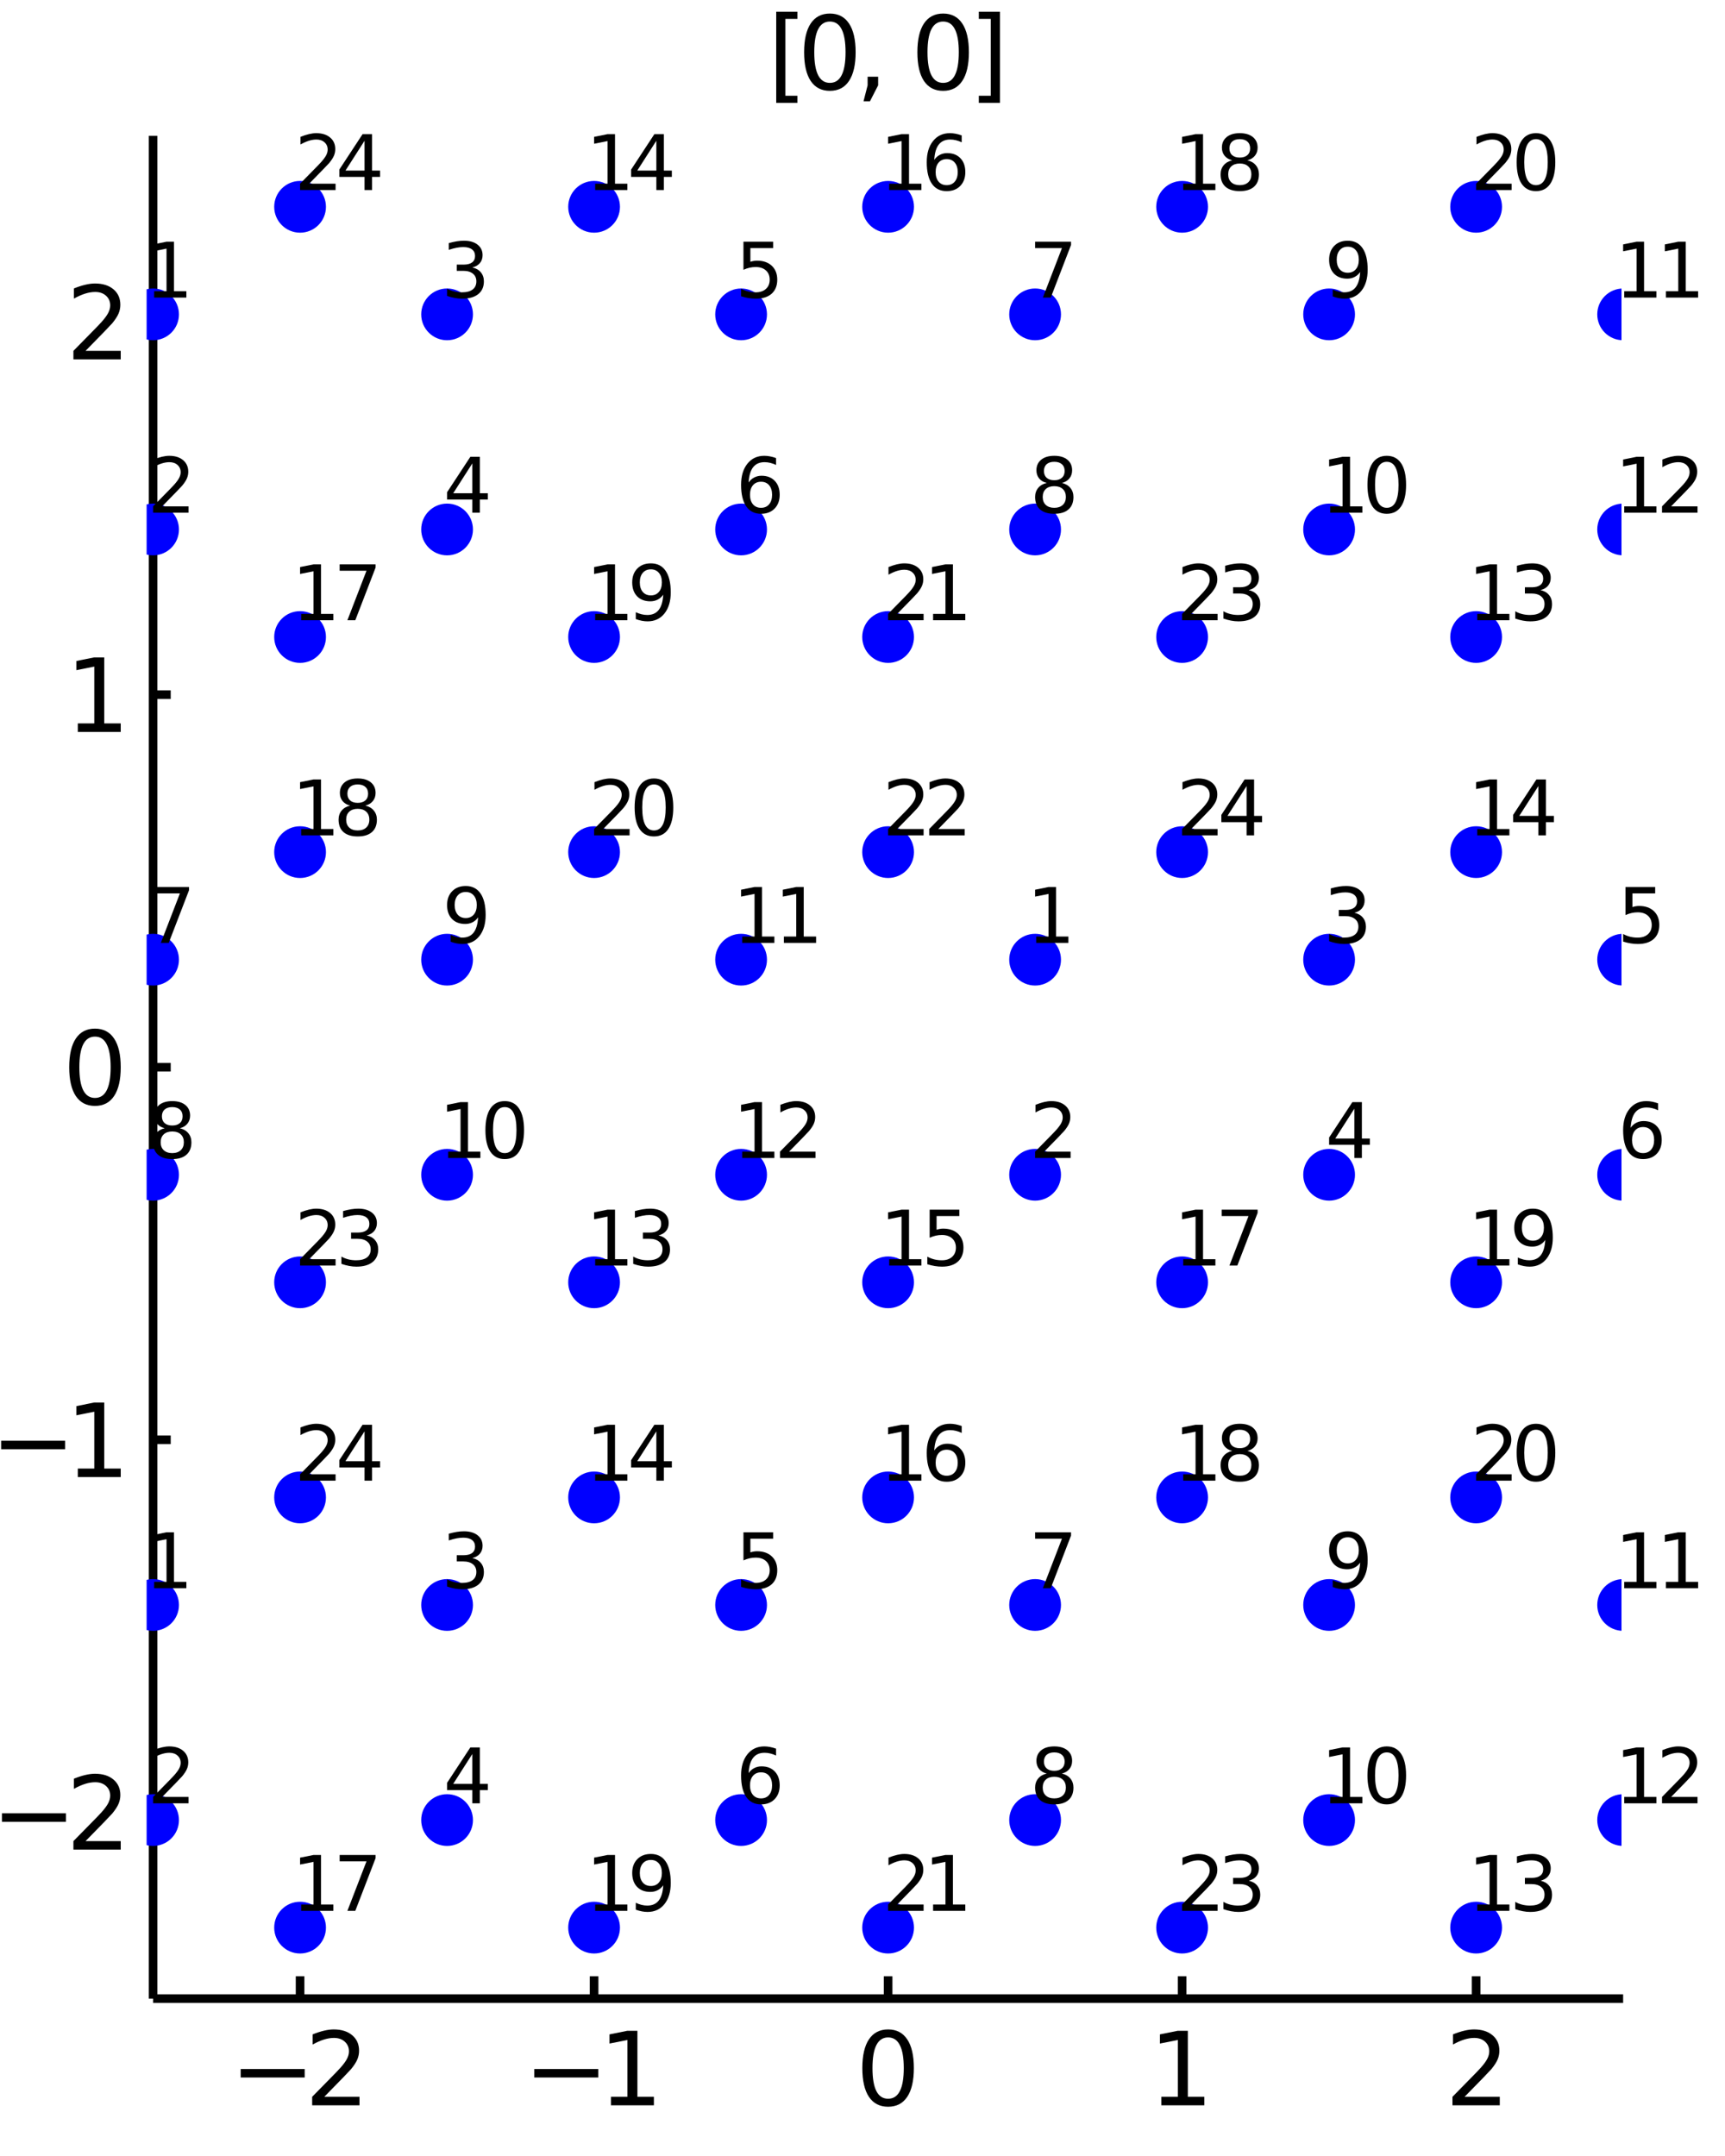 <?xml version="1.0" encoding="utf-8"?>
<svg xmlns="http://www.w3.org/2000/svg" xmlns:xlink="http://www.w3.org/1999/xlink" width="50" height="62.5" viewBox="0 0 200 250">
<rect x="0" y="0" width="200" height="250" fill="#808080" stroke="none"/>
<defs>
  <clipPath id="clip620">
    <rect x="0" y="0" width="200" height="250"/>
  </clipPath>
</defs>
<path clip-path="url(#clip620)" d="
M0 250 L200 250 L200 0 L0 0  Z
  " fill="#ffffff" fill-rule="evenodd" fill-opacity="1"/>
<defs>
  <clipPath id="clip621">
    <rect x="50" y="25" width="176" height="176"/>
  </clipPath>
</defs>
<path clip-path="url(#clip620)" d="
M17.748 231.752 L188.189 231.752 L188.189 15.748 L17.748 15.748  Z
  " fill="#ffffff" fill-rule="evenodd" fill-opacity="1"/>
<defs>
  <clipPath id="clip622">
    <rect x="17" y="15" width="171" height="217"/>
  </clipPath>
</defs>
<polyline clip-path="url(#clip620)" style="stroke:#000000; stroke-width:1; stroke-opacity:1; fill:none" points="
  17.748,231.752 188.189,231.752 
  "/>
<polyline clip-path="url(#clip620)" style="stroke:#000000; stroke-width:1; stroke-opacity:1; fill:none" points="
  34.792,231.752 34.792,229.16 
  "/>
<polyline clip-path="url(#clip620)" style="stroke:#000000; stroke-width:1; stroke-opacity:1; fill:none" points="
  68.88,231.752 68.88,229.16 
  "/>
<polyline clip-path="url(#clip620)" style="stroke:#000000; stroke-width:1; stroke-opacity:1; fill:none" points="
  102.969,231.752 102.969,229.16 
  "/>
<polyline clip-path="url(#clip620)" style="stroke:#000000; stroke-width:1; stroke-opacity:1; fill:none" points="
  137.057,231.752 137.057,229.16 
  "/>
<polyline clip-path="url(#clip620)" style="stroke:#000000; stroke-width:1; stroke-opacity:1; fill:none" points="
  171.145,231.752 171.145,229.16 
  "/>
<path clip-path="url(#clip620)" d="M 0 0 M27.906 239.913 L35.325 239.913 L35.325 240.897 L27.906 240.897 L27.906 239.913 Z" fill="#000000" fill-rule="evenodd" fill-opacity="1" /><path clip-path="url(#clip620)" d="M 0 0 M37.599 243.136 L41.679 243.136 L41.679 244.12 L36.193 244.12 L36.193 243.136 Q36.858 242.448 38.004 241.29 Q39.156 240.127 39.451 239.791 Q40.012 239.161 40.232 238.726 Q40.458 238.287 40.458 237.864 Q40.458 237.176 39.971 236.742 Q39.491 236.308 38.716 236.308 Q38.166 236.308 37.553 236.498 Q36.945 236.689 36.251 237.077 L36.251 235.897 Q36.956 235.613 37.57 235.468 Q38.183 235.324 38.693 235.324 Q40.035 235.324 40.834 235.995 Q41.632 236.666 41.632 237.789 Q41.632 238.321 41.43 238.802 Q41.233 239.276 40.706 239.924 Q40.562 240.092 39.786 240.897 Q39.011 241.695 37.599 243.136 Z" fill="#000000" fill-rule="evenodd" fill-opacity="1" /><path clip-path="url(#clip620)" d="M 0 0 M61.947 239.913 L69.366 239.913 L69.366 240.897 L61.947 240.897 L61.947 239.913 Z" fill="#000000" fill-rule="evenodd" fill-opacity="1" /><path clip-path="url(#clip620)" d="M 0 0 M70.836 243.136 L72.746 243.136 L72.746 236.545 L70.668 236.961 L70.668 235.897 L72.734 235.48 L73.903 235.48 L73.903 243.136 L75.813 243.136 L75.813 244.12 L70.836 244.12 L70.836 243.136 Z" fill="#000000" fill-rule="evenodd" fill-opacity="1" /><path clip-path="url(#clip620)" d="M 0 0 M102.969 236.25 Q102.066 236.25 101.609 237.141 Q101.157 238.026 101.157 239.809 Q101.157 241.585 101.609 242.476 Q102.066 243.362 102.969 243.362 Q103.877 243.362 104.328 242.476 Q104.786 241.585 104.786 239.809 Q104.786 238.026 104.328 237.141 Q103.877 236.25 102.969 236.25 M102.969 235.324 Q104.421 235.324 105.185 236.475 Q105.955 237.621 105.955 239.809 Q105.955 241.99 105.185 243.142 Q104.421 244.288 102.969 244.288 Q101.516 244.288 100.746 243.142 Q99.982 241.99 99.982 239.809 Q99.982 237.621 100.746 236.475 Q101.516 235.324 102.969 235.324 Z" fill="#000000" fill-rule="evenodd" fill-opacity="1" /><path clip-path="url(#clip620)" d="M 0 0 M134.652 243.136 L136.562 243.136 L136.562 236.545 L134.484 236.961 L134.484 235.897 L136.55 235.48 L137.719 235.48 L137.719 243.136 L139.629 243.136 L139.629 244.12 L134.652 244.12 L134.652 243.136 Z" fill="#000000" fill-rule="evenodd" fill-opacity="1" /><path clip-path="url(#clip620)" d="M 0 0 M169.808 243.136 L173.888 243.136 L173.888 244.12 L168.402 244.12 L168.402 243.136 Q169.067 242.448 170.213 241.29 Q171.365 240.127 171.66 239.791 Q172.221 239.161 172.441 238.726 Q172.667 238.287 172.667 237.864 Q172.667 237.176 172.181 236.742 Q171.7 236.308 170.925 236.308 Q170.375 236.308 169.762 236.498 Q169.154 236.689 168.46 237.077 L168.46 235.897 Q169.166 235.613 169.779 235.468 Q170.393 235.324 170.902 235.324 Q172.244 235.324 173.043 235.995 Q173.842 236.666 173.842 237.789 Q173.842 238.321 173.639 238.802 Q173.442 239.276 172.916 239.924 Q172.771 240.092 171.996 240.897 Q171.22 241.695 169.808 243.136 Z" fill="#000000" fill-rule="evenodd" fill-opacity="1" /><polyline clip-path="url(#clip620)" style="stroke:#000000; stroke-width:1; stroke-opacity:1; fill:none" points="
  17.748,231.752 17.748,15.748 
  "/>
<polyline clip-path="url(#clip620)" style="stroke:#000000; stroke-width:1; stroke-opacity:1; fill:none" points="
  17.748,210.152 19.793,210.152 
  "/>
<polyline clip-path="url(#clip620)" style="stroke:#000000; stroke-width:1; stroke-opacity:1; fill:none" points="
  17.748,166.951 19.793,166.951 
  "/>
<polyline clip-path="url(#clip620)" style="stroke:#000000; stroke-width:1; stroke-opacity:1; fill:none" points="
  17.748,123.75 19.793,123.75 
  "/>
<polyline clip-path="url(#clip620)" style="stroke:#000000; stroke-width:1; stroke-opacity:1; fill:none" points="
  17.748,80.549 19.793,80.549 
  "/>
<polyline clip-path="url(#clip620)" style="stroke:#000000; stroke-width:1; stroke-opacity:1; fill:none" points="
  17.748,37.348 19.793,37.348 
  "/>
<path clip-path="url(#clip620)" d="M 0 0 M0.225 210.264 L7.644 210.264 L7.644 211.248 L0.225 211.248 L0.225 210.264 Z" fill="#000000" fill-rule="evenodd" fill-opacity="1" /><path clip-path="url(#clip620)" d="M 0 0 M9.918 213.488 L13.998 213.488 L13.998 214.472 L8.512 214.472 L8.512 213.488 Q9.177 212.799 10.323 211.642 Q11.475 210.479 11.77 210.143 Q12.331 209.512 12.551 209.078 Q12.777 208.638 12.777 208.216 Q12.777 207.527 12.291 207.093 Q11.81 206.659 11.035 206.659 Q10.485 206.659 9.872 206.85 Q9.264 207.041 8.57 207.429 L8.57 206.248 Q9.276 205.965 9.889 205.82 Q10.503 205.675 11.012 205.675 Q12.354 205.675 13.153 206.347 Q13.952 207.018 13.952 208.141 Q13.952 208.673 13.749 209.153 Q13.552 209.628 13.026 210.276 Q12.881 210.444 12.106 211.248 Q11.33 212.047 9.918 213.488 Z" fill="#000000" fill-rule="evenodd" fill-opacity="1" /><path clip-path="url(#clip620)" d="M 0 0 M0.132 167.064 L7.551 167.064 L7.551 168.047 L0.132 168.047 L0.132 167.064 Z" fill="#000000" fill-rule="evenodd" fill-opacity="1" /><path clip-path="url(#clip620)" d="M 0 0 M9.021 170.287 L10.931 170.287 L10.931 163.696 L8.853 164.112 L8.853 163.047 L10.919 162.631 L12.088 162.631 L12.088 170.287 L13.998 170.287 L13.998 171.271 L9.021 171.271 L9.021 170.287 Z" fill="#000000" fill-rule="evenodd" fill-opacity="1" /><path clip-path="url(#clip620)" d="M 0 0 M11.012 120.2 Q10.109 120.2 9.652 121.091 Q9.201 121.976 9.201 123.759 Q9.201 125.535 9.652 126.426 Q10.109 127.312 11.012 127.312 Q11.921 127.312 12.372 126.426 Q12.829 125.535 12.829 123.759 Q12.829 121.976 12.372 121.091 Q11.921 120.2 11.012 120.2 M11.012 119.274 Q12.464 119.274 13.228 120.425 Q13.998 121.571 13.998 123.759 Q13.998 125.94 13.228 127.092 Q12.464 128.238 11.012 128.238 Q9.559 128.238 8.79 127.092 Q8.026 125.94 8.026 123.759 Q8.026 121.571 8.79 120.425 Q9.559 119.274 11.012 119.274 Z" fill="#000000" fill-rule="evenodd" fill-opacity="1" /><path clip-path="url(#clip620)" d="M 0 0 M9.021 83.885 L10.931 83.885 L10.931 77.294 L8.853 77.711 L8.853 76.646 L10.919 76.229 L12.088 76.229 L12.088 83.885 L13.998 83.885 L13.998 84.869 L9.021 84.869 L9.021 83.885 Z" fill="#000000" fill-rule="evenodd" fill-opacity="1" /><path clip-path="url(#clip620)" d="M 0 0 M9.918 40.685 L13.998 40.685 L13.998 41.668 L8.512 41.668 L8.512 40.685 Q9.177 39.996 10.323 38.839 Q11.475 37.675 11.77 37.34 Q12.331 36.709 12.551 36.275 Q12.777 35.835 12.777 35.413 Q12.777 34.724 12.291 34.29 Q11.81 33.856 11.035 33.856 Q10.485 33.856 9.872 34.047 Q9.264 34.238 8.57 34.626 L8.57 33.445 Q9.276 33.161 9.889 33.017 Q10.503 32.872 11.012 32.872 Q12.354 32.872 13.153 33.544 Q13.952 34.215 13.952 35.337 Q13.952 35.87 13.749 36.35 Q13.552 36.825 13.026 37.473 Q12.881 37.641 12.106 38.445 Q11.33 39.244 9.918 40.685 Z" fill="#000000" fill-rule="evenodd" fill-opacity="1" /><path clip-path="url(#clip620)" d="M 0 0 M89.997 1.363 L92.451 1.363 L92.451 2.191 L91.062 2.191 L91.062 11.103 L92.451 11.103 L92.451 11.931 L89.997 11.931 L89.997 1.363 Z" fill="#000000" fill-rule="evenodd" fill-opacity="1" /><path clip-path="url(#clip620)" d="M 0 0 M96.218 2.498 Q95.315 2.498 94.858 3.389 Q94.407 4.274 94.407 6.057 Q94.407 7.833 94.858 8.724 Q95.315 9.61 96.218 9.61 Q97.126 9.61 97.578 8.724 Q98.035 7.833 98.035 6.057 Q98.035 4.274 97.578 3.389 Q97.126 2.498 96.218 2.498 M96.218 1.572 Q97.671 1.572 98.434 2.723 Q99.204 3.869 99.204 6.057 Q99.204 8.238 98.434 9.39 Q97.671 10.536 96.218 10.536 Q94.765 10.536 93.996 9.39 Q93.232 8.238 93.232 6.057 Q93.232 3.869 93.996 2.723 Q94.765 1.572 96.218 1.572 Z" fill="#000000" fill-rule="evenodd" fill-opacity="1" /><path clip-path="url(#clip620)" d="M 0 0 M100.593 8.898 L101.814 8.898 L101.814 9.893 L100.865 11.745 L100.118 11.745 L100.593 9.893 L100.593 8.898 Z" fill="#000000" fill-rule="evenodd" fill-opacity="1" /><path clip-path="url(#clip620)" d="M 0 0 M109.349 2.498 Q108.446 2.498 107.989 3.389 Q107.537 4.274 107.537 6.057 Q107.537 7.833 107.989 8.724 Q108.446 9.61 109.349 9.61 Q110.257 9.61 110.709 8.724 Q111.166 7.833 111.166 6.057 Q111.166 4.274 110.709 3.389 Q110.257 2.498 109.349 2.498 M109.349 1.572 Q110.801 1.572 111.565 2.723 Q112.335 3.869 112.335 6.057 Q112.335 8.238 111.565 9.39 Q110.801 10.536 109.349 10.536 Q107.896 10.536 107.126 9.39 Q106.363 8.238 106.363 6.057 Q106.363 3.869 107.126 2.723 Q107.896 1.572 109.349 1.572 Z" fill="#000000" fill-rule="evenodd" fill-opacity="1" /><path clip-path="url(#clip620)" d="M 0 0 M115.94 1.363 L115.94 11.931 L113.486 11.931 L113.486 11.103 L114.869 11.103 L114.869 2.191 L113.486 2.191 L113.486 1.363 L115.94 1.363 Z" fill="#000000" fill-rule="evenodd" fill-opacity="1" /><circle clip-path="url(#clip622)" cx="34.792" cy="223.518" r="3" fill="#0000ff" fill-rule="evenodd" fill-opacity="1" stroke="none"/>
<path clip-path="url(#clip620)" d="M 0 0 M34.918 220.836 L36.35 220.836 L36.35 215.893 L34.792 216.205 L34.792 215.406 L36.342 215.094 L37.218 215.094 L37.218 220.836 L38.651 220.836 L38.651 221.574 L34.918 221.574 L34.918 220.836 Z" fill="#000000" fill-rule="evenodd" fill-opacity="1" /><path clip-path="url(#clip620)" d="M 0 0 M39.38 215.094 L43.546 215.094 L43.546 215.467 L41.194 221.574 L40.278 221.574 L42.492 215.832 L39.38 215.832 L39.38 215.094 Z" fill="#000000" fill-rule="evenodd" fill-opacity="1" /><circle clip-path="url(#clip622)" cx="17.748" cy="186.105" r="3" fill="#0000ff" fill-rule="evenodd" fill-opacity="1" stroke="none"/>
<circle clip-path="url(#clip622)" cx="17.748" cy="211.047" r="3" fill="#0000ff" fill-rule="evenodd" fill-opacity="1" stroke="none"/>
<circle clip-path="url(#clip622)" cx="51.836" cy="186.105" r="3" fill="#0000ff" fill-rule="evenodd" fill-opacity="1" stroke="none"/>
<circle clip-path="url(#clip622)" cx="51.836" cy="211.047" r="3" fill="#0000ff" fill-rule="evenodd" fill-opacity="1" stroke="none"/>
<circle clip-path="url(#clip622)" cx="85.924" cy="186.105" r="3" fill="#0000ff" fill-rule="evenodd" fill-opacity="1" stroke="none"/>
<circle clip-path="url(#clip622)" cx="85.924" cy="211.047" r="3" fill="#0000ff" fill-rule="evenodd" fill-opacity="1" stroke="none"/>
<circle clip-path="url(#clip622)" cx="17.748" cy="111.279" r="3" fill="#0000ff" fill-rule="evenodd" fill-opacity="1" stroke="none"/>
<circle clip-path="url(#clip622)" cx="17.748" cy="136.221" r="3" fill="#0000ff" fill-rule="evenodd" fill-opacity="1" stroke="none"/>
<circle clip-path="url(#clip622)" cx="51.836" cy="111.279" r="3" fill="#0000ff" fill-rule="evenodd" fill-opacity="1" stroke="none"/>
<circle clip-path="url(#clip622)" cx="51.836" cy="136.221" r="3" fill="#0000ff" fill-rule="evenodd" fill-opacity="1" stroke="none"/>
<circle clip-path="url(#clip622)" cx="85.924" cy="111.279" r="3" fill="#0000ff" fill-rule="evenodd" fill-opacity="1" stroke="none"/>
<circle clip-path="url(#clip622)" cx="85.924" cy="136.221" r="3" fill="#0000ff" fill-rule="evenodd" fill-opacity="1" stroke="none"/>
<circle clip-path="url(#clip622)" cx="68.88" cy="148.692" r="3" fill="#0000ff" fill-rule="evenodd" fill-opacity="1" stroke="none"/>
<circle clip-path="url(#clip622)" cx="68.88" cy="173.634" r="3" fill="#0000ff" fill-rule="evenodd" fill-opacity="1" stroke="none"/>
<circle clip-path="url(#clip622)" cx="102.969" cy="148.692" r="3" fill="#0000ff" fill-rule="evenodd" fill-opacity="1" stroke="none"/>
<circle clip-path="url(#clip622)" cx="102.969" cy="173.634" r="3" fill="#0000ff" fill-rule="evenodd" fill-opacity="1" stroke="none"/>
<circle clip-path="url(#clip622)" cx="34.792" cy="73.866" r="3" fill="#0000ff" fill-rule="evenodd" fill-opacity="1" stroke="none"/>
<circle clip-path="url(#clip622)" cx="34.792" cy="98.808" r="3" fill="#0000ff" fill-rule="evenodd" fill-opacity="1" stroke="none"/>
<circle clip-path="url(#clip622)" cx="68.88" cy="223.518" r="3" fill="#0000ff" fill-rule="evenodd" fill-opacity="1" stroke="none"/>
<circle clip-path="url(#clip622)" cx="102.969" cy="223.518" r="3" fill="#0000ff" fill-rule="evenodd" fill-opacity="1" stroke="none"/>
<circle clip-path="url(#clip622)" cx="34.792" cy="148.692" r="3" fill="#0000ff" fill-rule="evenodd" fill-opacity="1" stroke="none"/>
<circle clip-path="url(#clip622)" cx="34.792" cy="173.634" r="3" fill="#0000ff" fill-rule="evenodd" fill-opacity="1" stroke="none"/>
<path clip-path="url(#clip620)" d="M 0 0 M17.874 183.423 L19.306 183.423 L19.306 178.48 L17.748 178.792 L17.748 177.993 L19.297 177.681 L20.174 177.681 L20.174 183.423 L21.607 183.423 L21.607 184.161 L17.874 184.161 L17.874 183.423 Z" fill="#000000" fill-rule="evenodd" fill-opacity="1" /><path clip-path="url(#clip620)" d="M 0 0 M18.803 208.365 L21.863 208.365 L21.863 209.103 L17.748 209.103 L17.748 208.365 Q18.247 207.849 19.107 206.981 Q19.97 206.108 20.192 205.856 Q20.613 205.383 20.777 205.058 Q20.947 204.728 20.947 204.411 Q20.947 203.895 20.582 203.569 Q20.222 203.244 19.64 203.244 Q19.228 203.244 18.768 203.387 Q18.312 203.53 17.791 203.821 L17.791 202.935 Q18.321 202.723 18.781 202.614 Q19.241 202.506 19.623 202.506 Q20.63 202.506 21.229 203.009 Q21.828 203.513 21.828 204.355 Q21.828 204.754 21.676 205.114 Q21.528 205.47 21.133 205.956 Q21.025 206.082 20.443 206.685 Q19.862 207.284 18.803 208.365 Z" fill="#000000" fill-rule="evenodd" fill-opacity="1" /><path clip-path="url(#clip620)" d="M 0 0 M54.766 180.667 Q55.395 180.802 55.747 181.227 Q56.103 181.652 56.103 182.277 Q56.103 183.236 55.443 183.762 Q54.783 184.287 53.568 184.287 Q53.16 184.287 52.726 184.204 Q52.296 184.126 51.836 183.966 L51.836 183.119 Q52.201 183.332 52.635 183.44 Q53.069 183.549 53.542 183.549 Q54.367 183.549 54.796 183.223 Q55.23 182.898 55.23 182.277 Q55.23 181.704 54.827 181.383 Q54.427 181.058 53.711 181.058 L52.956 181.058 L52.956 180.337 L53.746 180.337 Q54.393 180.337 54.736 180.081 Q55.078 179.821 55.078 179.335 Q55.078 178.835 54.722 178.571 Q54.371 178.302 53.711 178.302 Q53.351 178.302 52.939 178.38 Q52.526 178.458 52.032 178.623 L52.032 177.842 Q52.531 177.703 52.965 177.633 Q53.403 177.564 53.789 177.564 Q54.788 177.564 55.369 178.02 Q55.951 178.471 55.951 179.243 Q55.951 179.782 55.643 180.155 Q55.334 180.524 54.766 180.667 Z" fill="#000000" fill-rule="evenodd" fill-opacity="1" /><path clip-path="url(#clip620)" d="M 0 0 M54.762 203.387 L52.548 206.846 L54.762 206.846 L54.762 203.387 M54.532 202.623 L55.634 202.623 L55.634 206.846 L56.558 206.846 L56.558 207.575 L55.634 207.575 L55.634 209.103 L54.762 209.103 L54.762 207.575 L51.836 207.575 L51.836 206.729 L54.532 202.623 Z" fill="#000000" fill-rule="evenodd" fill-opacity="1" /><path clip-path="url(#clip620)" d="M 0 0 M86.198 177.681 L89.64 177.681 L89.64 178.419 L87.001 178.419 L87.001 180.007 Q87.192 179.942 87.383 179.912 Q87.574 179.877 87.765 179.877 Q88.85 179.877 89.483 180.472 Q90.117 181.066 90.117 182.082 Q90.117 183.128 89.466 183.71 Q88.815 184.287 87.63 184.287 Q87.222 184.287 86.797 184.217 Q86.376 184.148 85.924 184.009 L85.924 183.128 Q86.315 183.341 86.732 183.445 Q87.148 183.549 87.613 183.549 Q88.364 183.549 88.802 183.154 Q89.24 182.759 89.24 182.082 Q89.24 181.405 88.802 181.01 Q88.364 180.615 87.613 180.615 Q87.261 180.615 86.91 180.693 Q86.562 180.771 86.198 180.936 L86.198 177.681 Z" fill="#000000" fill-rule="evenodd" fill-opacity="1" /><path clip-path="url(#clip620)" d="M 0 0 M88.238 205.514 Q87.647 205.514 87.3 205.917 Q86.957 206.321 86.957 207.024 Q86.957 207.723 87.3 208.131 Q87.647 208.534 88.238 208.534 Q88.828 208.534 89.171 208.131 Q89.518 207.723 89.518 207.024 Q89.518 206.321 89.171 205.917 Q88.828 205.514 88.238 205.514 M89.978 202.766 L89.978 203.565 Q89.648 203.409 89.31 203.326 Q88.976 203.244 88.646 203.244 Q87.778 203.244 87.318 203.83 Q86.862 204.415 86.797 205.6 Q87.053 205.223 87.439 205.023 Q87.825 204.819 88.29 204.819 Q89.266 204.819 89.831 205.414 Q90.399 206.004 90.399 207.024 Q90.399 208.022 89.809 208.626 Q89.219 209.229 88.238 209.229 Q87.114 209.229 86.519 208.369 Q85.924 207.506 85.924 205.869 Q85.924 204.333 86.654 203.422 Q87.383 202.506 88.611 202.506 Q88.941 202.506 89.275 202.571 Q89.614 202.636 89.978 202.766 Z" fill="#000000" fill-rule="evenodd" fill-opacity="1" /><path clip-path="url(#clip620)" d="M 0 0 M17.748 102.855 L21.915 102.855 L21.915 103.228 L19.562 109.335 L18.646 109.335 L20.86 103.593 L17.748 103.593 L17.748 102.855 Z" fill="#000000" fill-rule="evenodd" fill-opacity="1" /><path clip-path="url(#clip620)" d="M 0 0 M19.97 131.2 Q19.345 131.2 18.985 131.534 Q18.629 131.868 18.629 132.454 Q18.629 133.04 18.985 133.374 Q19.345 133.708 19.97 133.708 Q20.595 133.708 20.956 133.374 Q21.316 133.036 21.316 132.454 Q21.316 131.868 20.956 131.534 Q20.6 131.2 19.97 131.2 M19.093 130.826 Q18.529 130.688 18.212 130.301 Q17.9 129.915 17.9 129.359 Q17.9 128.583 18.451 128.131 Q19.007 127.68 19.97 127.68 Q20.938 127.68 21.489 128.131 Q22.041 128.583 22.041 129.359 Q22.041 129.915 21.724 130.301 Q21.411 130.688 20.851 130.826 Q21.485 130.974 21.837 131.404 Q22.192 131.833 22.192 132.454 Q22.192 133.396 21.615 133.899 Q21.042 134.403 19.97 134.403 Q18.898 134.403 18.321 133.899 Q17.748 133.396 17.748 132.454 Q17.748 131.833 18.104 131.404 Q18.46 130.974 19.093 130.826 M18.772 129.442 Q18.772 129.945 19.085 130.228 Q19.402 130.51 19.97 130.51 Q20.535 130.51 20.851 130.228 Q21.172 129.945 21.172 129.442 Q21.172 128.938 20.851 128.656 Q20.535 128.374 19.97 128.374 Q19.402 128.374 19.085 128.656 Q18.772 128.938 18.772 129.442 Z" fill="#000000" fill-rule="evenodd" fill-opacity="1" /><path clip-path="url(#clip620)" d="M 0 0 M52.253 109.2 L52.253 108.402 Q52.583 108.558 52.921 108.641 Q53.26 108.723 53.585 108.723 Q54.453 108.723 54.909 108.141 Q55.369 107.556 55.434 106.366 Q55.183 106.74 54.796 106.939 Q54.41 107.139 53.941 107.139 Q52.969 107.139 52.401 106.553 Q51.836 105.963 51.836 104.943 Q51.836 103.944 52.426 103.341 Q53.017 102.738 53.998 102.738 Q55.122 102.738 55.712 103.602 Q56.307 104.461 56.307 106.102 Q56.307 107.634 55.578 108.549 Q54.853 109.461 53.624 109.461 Q53.294 109.461 52.956 109.396 Q52.617 109.331 52.253 109.2 M53.998 106.453 Q54.588 106.453 54.931 106.049 Q55.278 105.646 55.278 104.943 Q55.278 104.244 54.931 103.84 Q54.588 103.432 53.998 103.432 Q53.407 103.432 53.06 103.84 Q52.717 104.244 52.717 104.943 Q52.717 105.646 53.06 106.049 Q53.407 106.453 53.998 106.453 Z" fill="#000000" fill-rule="evenodd" fill-opacity="1" /><path clip-path="url(#clip620)" d="M 0 0 M51.962 133.539 L53.394 133.539 L53.394 128.596 L51.836 128.908 L51.836 128.109 L53.386 127.797 L54.262 127.797 L54.262 133.539 L55.695 133.539 L55.695 134.277 L51.962 134.277 L51.962 133.539 Z" fill="#000000" fill-rule="evenodd" fill-opacity="1" /><path clip-path="url(#clip620)" d="M 0 0 M58.52 128.374 Q57.843 128.374 57.5 129.043 Q57.162 129.707 57.162 131.044 Q57.162 132.376 57.5 133.044 Q57.843 133.708 58.52 133.708 Q59.202 133.708 59.54 133.044 Q59.883 132.376 59.883 131.044 Q59.883 129.707 59.54 129.043 Q59.202 128.374 58.52 128.374 M58.52 127.68 Q59.61 127.68 60.182 128.544 Q60.76 129.403 60.76 131.044 Q60.76 132.68 60.182 133.543 Q59.61 134.403 58.52 134.403 Q57.431 134.403 56.854 133.543 Q56.281 132.68 56.281 131.044 Q56.281 129.403 56.854 128.544 Q57.431 127.68 58.52 127.68 Z" fill="#000000" fill-rule="evenodd" fill-opacity="1" /><path clip-path="url(#clip620)" d="M 0 0 M86.05 108.597 L87.483 108.597 L87.483 103.654 L85.924 103.966 L85.924 103.168 L87.474 102.855 L88.351 102.855 L88.351 108.597 L89.783 108.597 L89.783 109.335 L86.05 109.335 L86.05 108.597 Z" fill="#000000" fill-rule="evenodd" fill-opacity="1" /><path clip-path="url(#clip620)" d="M 0 0 M90.885 108.597 L92.318 108.597 L92.318 103.654 L90.76 103.966 L90.76 103.168 L92.309 102.855 L93.186 102.855 L93.186 108.597 L94.618 108.597 L94.618 109.335 L90.885 109.335 L90.885 108.597 Z" fill="#000000" fill-rule="evenodd" fill-opacity="1" /><path clip-path="url(#clip620)" d="M 0 0 M86.05 133.539 L87.483 133.539 L87.483 128.596 L85.924 128.908 L85.924 128.109 L87.474 127.797 L88.351 127.797 L88.351 133.539 L89.783 133.539 L89.783 134.277 L86.05 134.277 L86.05 133.539 Z" fill="#000000" fill-rule="evenodd" fill-opacity="1" /><path clip-path="url(#clip620)" d="M 0 0 M91.489 133.539 L94.549 133.539 L94.549 134.277 L90.434 134.277 L90.434 133.539 Q90.933 133.023 91.792 132.155 Q92.656 131.282 92.877 131.03 Q93.299 130.557 93.463 130.232 Q93.633 129.902 93.633 129.585 Q93.633 129.069 93.268 128.743 Q92.908 128.418 92.326 128.418 Q91.914 128.418 91.454 128.561 Q90.998 128.704 90.477 128.995 L90.477 128.109 Q91.007 127.897 91.467 127.788 Q91.927 127.68 92.309 127.68 Q93.316 127.68 93.915 128.183 Q94.514 128.687 94.514 129.529 Q94.514 129.928 94.362 130.288 Q94.214 130.644 93.819 131.13 Q93.711 131.256 93.129 131.859 Q92.548 132.458 91.489 133.539 Z" fill="#000000" fill-rule="evenodd" fill-opacity="1" /><path clip-path="url(#clip620)" d="M 0 0 M69.006 146.01 L70.439 146.01 L70.439 141.067 L68.88 141.379 L68.88 140.58 L70.43 140.268 L71.306 140.268 L71.306 146.01 L72.739 146.01 L72.739 146.748 L69.006 146.748 L69.006 146.01 Z" fill="#000000" fill-rule="evenodd" fill-opacity="1" /><path clip-path="url(#clip620)" d="M 0 0 M76.346 143.254 Q76.975 143.389 77.326 143.814 Q77.682 144.239 77.682 144.864 Q77.682 145.824 77.023 146.349 Q76.363 146.874 75.148 146.874 Q74.74 146.874 74.306 146.791 Q73.876 146.713 73.416 146.553 L73.416 145.706 Q73.781 145.919 74.215 146.028 Q74.648 146.136 75.122 146.136 Q75.946 146.136 76.376 145.81 Q76.81 145.485 76.81 144.864 Q76.81 144.291 76.406 143.97 Q76.007 143.645 75.291 143.645 L74.536 143.645 L74.536 142.924 L75.326 142.924 Q75.972 142.924 76.315 142.668 Q76.658 142.408 76.658 141.922 Q76.658 141.422 76.302 141.158 Q75.951 140.889 75.291 140.889 Q74.931 140.889 74.518 140.967 Q74.106 141.045 73.611 141.21 L73.611 140.429 Q74.11 140.29 74.544 140.22 Q74.983 140.151 75.369 140.151 Q76.367 140.151 76.949 140.607 Q77.53 141.058 77.53 141.83 Q77.53 142.369 77.222 142.742 Q76.914 143.111 76.346 143.254 Z" fill="#000000" fill-rule="evenodd" fill-opacity="1" /><path clip-path="url(#clip620)" d="M 0 0 M69.006 170.952 L70.439 170.952 L70.439 166.009 L68.88 166.321 L68.88 165.522 L70.43 165.21 L71.306 165.21 L71.306 170.952 L72.739 170.952 L72.739 171.69 L69.006 171.69 L69.006 170.952 Z" fill="#000000" fill-rule="evenodd" fill-opacity="1" /><path clip-path="url(#clip620)" d="M 0 0 M76.098 165.974 L73.885 169.433 L76.098 169.433 L76.098 165.974 M75.868 165.21 L76.971 165.21 L76.971 169.433 L77.895 169.433 L77.895 170.162 L76.971 170.162 L76.971 171.69 L76.098 171.69 L76.098 170.162 L73.173 170.162 L73.173 169.316 L75.868 165.21 Z" fill="#000000" fill-rule="evenodd" fill-opacity="1" /><path clip-path="url(#clip620)" d="M 0 0 M103.094 146.01 L104.527 146.01 L104.527 141.067 L102.969 141.379 L102.969 140.58 L104.518 140.268 L105.395 140.268 L105.395 146.01 L106.827 146.01 L106.827 146.748 L103.094 146.748 L103.094 146.01 Z" fill="#000000" fill-rule="evenodd" fill-opacity="1" /><path clip-path="url(#clip620)" d="M 0 0 M107.786 140.268 L111.228 140.268 L111.228 141.006 L108.589 141.006 L108.589 142.594 Q108.78 142.529 108.971 142.499 Q109.162 142.464 109.353 142.464 Q110.438 142.464 111.072 143.059 Q111.705 143.653 111.705 144.669 Q111.705 145.715 111.054 146.297 Q110.403 146.874 109.218 146.874 Q108.81 146.874 108.385 146.804 Q107.964 146.735 107.513 146.596 L107.513 145.715 Q107.903 145.928 108.32 146.032 Q108.737 146.136 109.201 146.136 Q109.952 146.136 110.39 145.741 Q110.829 145.346 110.829 144.669 Q110.829 143.992 110.39 143.597 Q109.952 143.202 109.201 143.202 Q108.85 143.202 108.498 143.28 Q108.151 143.358 107.786 143.523 L107.786 140.268 Z" fill="#000000" fill-rule="evenodd" fill-opacity="1" /><path clip-path="url(#clip620)" d="M 0 0 M103.094 170.952 L104.527 170.952 L104.527 166.009 L102.969 166.321 L102.969 165.522 L104.518 165.21 L105.395 165.21 L105.395 170.952 L106.827 170.952 L106.827 171.69 L103.094 171.69 L103.094 170.952 Z" fill="#000000" fill-rule="evenodd" fill-opacity="1" /><path clip-path="url(#clip620)" d="M 0 0 M109.761 168.101 Q109.171 168.101 108.824 168.504 Q108.481 168.908 108.481 169.611 Q108.481 170.31 108.824 170.718 Q109.171 171.121 109.761 171.121 Q110.351 171.121 110.694 170.718 Q111.041 170.31 111.041 169.611 Q111.041 168.908 110.694 168.504 Q110.351 168.101 109.761 168.101 M111.501 165.353 L111.501 166.152 Q111.172 165.996 110.833 165.913 Q110.499 165.831 110.169 165.831 Q109.301 165.831 108.841 166.417 Q108.385 167.002 108.32 168.187 Q108.576 167.81 108.962 167.61 Q109.349 167.406 109.813 167.406 Q110.79 167.406 111.354 168.001 Q111.922 168.591 111.922 169.611 Q111.922 170.609 111.332 171.213 Q110.742 171.816 109.761 171.816 Q108.637 171.816 108.042 170.956 Q107.448 170.093 107.448 168.456 Q107.448 166.92 108.177 166.009 Q108.906 165.093 110.134 165.093 Q110.464 165.093 110.798 165.158 Q111.137 165.223 111.501 165.353 Z" fill="#000000" fill-rule="evenodd" fill-opacity="1" /><path clip-path="url(#clip620)" d="M 0 0 M34.918 71.184 L36.35 71.184 L36.35 66.241 L34.792 66.553 L34.792 65.754 L36.342 65.442 L37.218 65.442 L37.218 71.184 L38.651 71.184 L38.651 71.922 L34.918 71.922 L34.918 71.184 Z" fill="#000000" fill-rule="evenodd" fill-opacity="1" /><path clip-path="url(#clip620)" d="M 0 0 M39.38 65.442 L43.546 65.442 L43.546 65.815 L41.194 71.922 L40.278 71.922 L42.492 66.18 L39.38 66.18 L39.38 65.442 Z" fill="#000000" fill-rule="evenodd" fill-opacity="1" /><path clip-path="url(#clip620)" d="M 0 0 M34.918 96.126 L36.35 96.126 L36.35 91.183 L34.792 91.495 L34.792 90.697 L36.342 90.384 L37.218 90.384 L37.218 96.126 L38.651 96.126 L38.651 96.864 L34.918 96.864 L34.918 96.126 Z" fill="#000000" fill-rule="evenodd" fill-opacity="1" /><path clip-path="url(#clip620)" d="M 0 0 M41.476 93.787 Q40.851 93.787 40.491 94.121 Q40.135 94.455 40.135 95.041 Q40.135 95.627 40.491 95.961 Q40.851 96.295 41.476 96.295 Q42.101 96.295 42.461 95.961 Q42.822 95.623 42.822 95.041 Q42.822 94.455 42.461 94.121 Q42.105 93.787 41.476 93.787 M40.599 93.413 Q40.035 93.275 39.718 92.888 Q39.406 92.502 39.406 91.947 Q39.406 91.17 39.957 90.718 Q40.513 90.267 41.476 90.267 Q42.444 90.267 42.995 90.718 Q43.546 91.17 43.546 91.947 Q43.546 92.502 43.23 92.888 Q42.917 93.275 42.357 93.413 Q42.991 93.561 43.342 93.991 Q43.698 94.421 43.698 95.041 Q43.698 95.983 43.121 96.486 Q42.548 96.99 41.476 96.99 Q40.404 96.99 39.827 96.486 Q39.254 95.983 39.254 95.041 Q39.254 94.421 39.61 93.991 Q39.966 93.561 40.599 93.413 M40.278 92.029 Q40.278 92.532 40.591 92.815 Q40.907 93.097 41.476 93.097 Q42.04 93.097 42.357 92.815 Q42.678 92.532 42.678 92.029 Q42.678 91.525 42.357 91.243 Q42.04 90.961 41.476 90.961 Q40.907 90.961 40.591 91.243 Q40.278 91.525 40.278 92.029 Z" fill="#000000" fill-rule="evenodd" fill-opacity="1" /><path clip-path="url(#clip620)" d="M 0 0 M69.006 220.836 L70.439 220.836 L70.439 215.893 L68.88 216.205 L68.88 215.406 L70.43 215.094 L71.306 215.094 L71.306 220.836 L72.739 220.836 L72.739 221.574 L69.006 221.574 L69.006 220.836 Z" fill="#000000" fill-rule="evenodd" fill-opacity="1" /><path clip-path="url(#clip620)" d="M 0 0 M73.715 221.439 L73.715 220.641 Q74.045 220.797 74.384 220.88 Q74.722 220.962 75.048 220.962 Q75.916 220.962 76.372 220.38 Q76.832 219.794 76.897 218.605 Q76.645 218.978 76.259 219.178 Q75.873 219.378 75.404 219.378 Q74.431 219.378 73.863 218.792 Q73.299 218.202 73.299 217.182 Q73.299 216.183 73.889 215.58 Q74.479 214.977 75.46 214.977 Q76.584 214.977 77.174 215.84 Q77.769 216.7 77.769 218.34 Q77.769 219.873 77.04 220.788 Q76.315 221.7 75.087 221.7 Q74.757 221.7 74.418 221.635 Q74.08 221.57 73.715 221.439 M75.46 218.692 Q76.05 218.692 76.393 218.288 Q76.74 217.885 76.74 217.182 Q76.74 216.483 76.393 216.079 Q76.05 215.671 75.46 215.671 Q74.87 215.671 74.523 216.079 Q74.18 216.483 74.18 217.182 Q74.18 217.885 74.523 218.288 Q74.87 218.692 75.46 218.692 Z" fill="#000000" fill-rule="evenodd" fill-opacity="1" /><path clip-path="url(#clip620)" d="M 0 0 M104.023 220.836 L107.083 220.836 L107.083 221.574 L102.969 221.574 L102.969 220.836 Q103.468 220.32 104.327 219.452 Q105.191 218.579 105.412 218.327 Q105.833 217.854 105.998 217.529 Q106.167 217.199 106.167 216.882 Q106.167 216.366 105.803 216.04 Q105.442 215.715 104.861 215.715 Q104.449 215.715 103.988 215.858 Q103.533 216.001 103.012 216.292 L103.012 215.406 Q103.541 215.194 104.001 215.085 Q104.462 214.977 104.843 214.977 Q105.85 214.977 106.449 215.48 Q107.048 215.984 107.048 216.826 Q107.048 217.225 106.896 217.585 Q106.749 217.941 106.354 218.427 Q106.245 218.553 105.664 219.156 Q105.082 219.755 104.023 220.836 Z" fill="#000000" fill-rule="evenodd" fill-opacity="1" /><path clip-path="url(#clip620)" d="M 0 0 M108.185 220.836 L109.618 220.836 L109.618 215.893 L108.06 216.205 L108.06 215.406 L109.609 215.094 L110.486 215.094 L110.486 220.836 L111.918 220.836 L111.918 221.574 L108.185 221.574 L108.185 220.836 Z" fill="#000000" fill-rule="evenodd" fill-opacity="1" /><path clip-path="url(#clip620)" d="M 0 0 M35.847 146.01 L38.907 146.01 L38.907 146.748 L34.792 146.748 L34.792 146.01 Q35.291 145.494 36.151 144.626 Q37.014 143.753 37.236 143.501 Q37.657 143.028 37.822 142.703 Q37.991 142.373 37.991 142.056 Q37.991 141.54 37.626 141.214 Q37.266 140.889 36.684 140.889 Q36.272 140.889 35.812 141.032 Q35.356 141.175 34.836 141.466 L34.836 140.58 Q35.365 140.368 35.825 140.259 Q36.285 140.151 36.667 140.151 Q37.674 140.151 38.273 140.654 Q38.872 141.158 38.872 142 Q38.872 142.399 38.72 142.759 Q38.572 143.115 38.178 143.601 Q38.069 143.727 37.487 144.33 Q36.906 144.929 35.847 146.01 Z" fill="#000000" fill-rule="evenodd" fill-opacity="1" /><path clip-path="url(#clip620)" d="M 0 0 M42.513 143.254 Q43.143 143.389 43.494 143.814 Q43.85 144.239 43.85 144.864 Q43.85 145.824 43.191 146.349 Q42.531 146.874 41.316 146.874 Q40.907 146.874 40.474 146.791 Q40.044 146.713 39.584 146.553 L39.584 145.706 Q39.948 145.919 40.382 146.028 Q40.816 146.136 41.289 146.136 Q42.114 146.136 42.544 145.81 Q42.978 145.485 42.978 144.864 Q42.978 144.291 42.574 143.97 Q42.175 143.645 41.459 143.645 L40.704 143.645 L40.704 142.924 L41.493 142.924 Q42.14 142.924 42.483 142.668 Q42.826 142.408 42.826 141.922 Q42.826 141.422 42.47 141.158 Q42.118 140.889 41.459 140.889 Q41.099 140.889 40.686 140.967 Q40.274 141.045 39.779 141.21 L39.779 140.429 Q40.278 140.29 40.712 140.22 Q41.151 140.151 41.537 140.151 Q42.535 140.151 43.117 140.607 Q43.698 141.058 43.698 141.83 Q43.698 142.369 43.39 142.742 Q43.082 143.111 42.513 143.254 Z" fill="#000000" fill-rule="evenodd" fill-opacity="1" /><path clip-path="url(#clip620)" d="M 0 0 M35.847 170.952 L38.907 170.952 L38.907 171.69 L34.792 171.69 L34.792 170.952 Q35.291 170.436 36.151 169.568 Q37.014 168.695 37.236 168.443 Q37.657 167.97 37.822 167.645 Q37.991 167.315 37.991 166.998 Q37.991 166.482 37.626 166.156 Q37.266 165.831 36.684 165.831 Q36.272 165.831 35.812 165.974 Q35.356 166.117 34.836 166.408 L34.836 165.522 Q35.365 165.31 35.825 165.201 Q36.285 165.093 36.667 165.093 Q37.674 165.093 38.273 165.596 Q38.872 166.1 38.872 166.942 Q38.872 167.341 38.72 167.701 Q38.572 168.057 38.178 168.543 Q38.069 168.669 37.487 169.272 Q36.906 169.871 35.847 170.952 Z" fill="#000000" fill-rule="evenodd" fill-opacity="1" /><path clip-path="url(#clip620)" d="M 0 0 M42.266 165.974 L40.053 169.433 L42.266 169.433 L42.266 165.974 M42.036 165.21 L43.138 165.21 L43.138 169.433 L44.063 169.433 L44.063 170.162 L43.138 170.162 L43.138 171.69 L42.266 171.69 L42.266 170.162 L39.341 170.162 L39.341 169.316 L42.036 165.21 Z" fill="#000000" fill-rule="evenodd" fill-opacity="1" /><circle clip-path="url(#clip622)" cx="17.748" cy="36.453" r="3" fill="#0000ff" fill-rule="evenodd" fill-opacity="1" stroke="none"/>
<circle clip-path="url(#clip622)" cx="17.748" cy="61.395" r="3" fill="#0000ff" fill-rule="evenodd" fill-opacity="1" stroke="none"/>
<circle clip-path="url(#clip622)" cx="51.836" cy="36.453" r="3" fill="#0000ff" fill-rule="evenodd" fill-opacity="1" stroke="none"/>
<circle clip-path="url(#clip622)" cx="51.836" cy="61.395" r="3" fill="#0000ff" fill-rule="evenodd" fill-opacity="1" stroke="none"/>
<circle clip-path="url(#clip622)" cx="85.924" cy="36.453" r="3" fill="#0000ff" fill-rule="evenodd" fill-opacity="1" stroke="none"/>
<circle clip-path="url(#clip622)" cx="85.924" cy="61.395" r="3" fill="#0000ff" fill-rule="evenodd" fill-opacity="1" stroke="none"/>
<circle clip-path="url(#clip622)" cx="68.88" cy="23.982" r="3" fill="#0000ff" fill-rule="evenodd" fill-opacity="1" stroke="none"/>
<circle clip-path="url(#clip622)" cx="102.969" cy="23.982" r="3" fill="#0000ff" fill-rule="evenodd" fill-opacity="1" stroke="none"/>
<circle clip-path="url(#clip622)" cx="68.88" cy="73.866" r="3" fill="#0000ff" fill-rule="evenodd" fill-opacity="1" stroke="none"/>
<circle clip-path="url(#clip622)" cx="68.88" cy="98.808" r="3" fill="#0000ff" fill-rule="evenodd" fill-opacity="1" stroke="none"/>
<circle clip-path="url(#clip622)" cx="102.969" cy="73.866" r="3" fill="#0000ff" fill-rule="evenodd" fill-opacity="1" stroke="none"/>
<circle clip-path="url(#clip622)" cx="102.969" cy="98.808" r="3" fill="#0000ff" fill-rule="evenodd" fill-opacity="1" stroke="none"/>
<circle clip-path="url(#clip622)" cx="34.792" cy="23.982" r="3" fill="#0000ff" fill-rule="evenodd" fill-opacity="1" stroke="none"/>
<path clip-path="url(#clip620)" d="M 0 0 M17.874 33.771 L19.306 33.771 L19.306 28.828 L17.748 29.14 L17.748 28.341 L19.297 28.029 L20.174 28.029 L20.174 33.771 L21.607 33.771 L21.607 34.509 L17.874 34.509 L17.874 33.771 Z" fill="#000000" fill-rule="evenodd" fill-opacity="1" /><path clip-path="url(#clip620)" d="M 0 0 M18.803 58.713 L21.863 58.713 L21.863 59.451 L17.748 59.451 L17.748 58.713 Q18.247 58.197 19.107 57.329 Q19.97 56.456 20.192 56.205 Q20.613 55.731 20.777 55.406 Q20.947 55.076 20.947 54.759 Q20.947 54.243 20.582 53.917 Q20.222 53.592 19.64 53.592 Q19.228 53.592 18.768 53.735 Q18.312 53.878 17.791 54.169 L17.791 53.283 Q18.321 53.071 18.781 52.962 Q19.241 52.854 19.623 52.854 Q20.63 52.854 21.229 53.357 Q21.828 53.861 21.828 54.703 Q21.828 55.102 21.676 55.462 Q21.528 55.818 21.133 56.304 Q21.025 56.43 20.443 57.033 Q19.862 57.633 18.803 58.713 Z" fill="#000000" fill-rule="evenodd" fill-opacity="1" /><path clip-path="url(#clip620)" d="M 0 0 M54.766 31.015 Q55.395 31.15 55.747 31.575 Q56.103 32 56.103 32.625 Q56.103 33.585 55.443 34.11 Q54.783 34.635 53.568 34.635 Q53.16 34.635 52.726 34.553 Q52.296 34.474 51.836 34.314 L51.836 33.467 Q52.201 33.68 52.635 33.789 Q53.069 33.897 53.542 33.897 Q54.367 33.897 54.796 33.572 Q55.23 33.246 55.23 32.625 Q55.23 32.053 54.827 31.731 Q54.427 31.406 53.711 31.406 L52.956 31.406 L52.956 30.685 L53.746 30.685 Q54.393 30.685 54.736 30.429 Q55.078 30.169 55.078 29.683 Q55.078 29.184 54.722 28.919 Q54.371 28.65 53.711 28.65 Q53.351 28.65 52.939 28.728 Q52.526 28.806 52.032 28.971 L52.032 28.19 Q52.531 28.051 52.965 27.981 Q53.403 27.912 53.789 27.912 Q54.788 27.912 55.369 28.368 Q55.951 28.819 55.951 29.591 Q55.951 30.13 55.643 30.503 Q55.334 30.872 54.766 31.015 Z" fill="#000000" fill-rule="evenodd" fill-opacity="1" /><path clip-path="url(#clip620)" d="M 0 0 M54.762 53.735 L52.548 57.194 L54.762 57.194 L54.762 53.735 M54.532 52.971 L55.634 52.971 L55.634 57.194 L56.558 57.194 L56.558 57.923 L55.634 57.923 L55.634 59.451 L54.762 59.451 L54.762 57.923 L51.836 57.923 L51.836 57.077 L54.532 52.971 Z" fill="#000000" fill-rule="evenodd" fill-opacity="1" /><path clip-path="url(#clip620)" d="M 0 0 M86.198 28.029 L89.64 28.029 L89.64 28.767 L87.001 28.767 L87.001 30.355 Q87.192 30.29 87.383 30.26 Q87.574 30.225 87.765 30.225 Q88.85 30.225 89.483 30.82 Q90.117 31.414 90.117 32.43 Q90.117 33.476 89.466 34.058 Q88.815 34.635 87.63 34.635 Q87.222 34.635 86.797 34.566 Q86.376 34.496 85.924 34.357 L85.924 33.476 Q86.315 33.689 86.732 33.793 Q87.148 33.897 87.613 33.897 Q88.364 33.897 88.802 33.502 Q89.24 33.107 89.24 32.43 Q89.24 31.753 88.802 31.358 Q88.364 30.963 87.613 30.963 Q87.261 30.963 86.91 31.041 Q86.562 31.119 86.198 31.284 L86.198 28.029 Z" fill="#000000" fill-rule="evenodd" fill-opacity="1" /><path clip-path="url(#clip620)" d="M 0 0 M88.238 55.862 Q87.647 55.862 87.3 56.265 Q86.957 56.669 86.957 57.372 Q86.957 58.071 87.3 58.479 Q87.647 58.883 88.238 58.883 Q88.828 58.883 89.171 58.479 Q89.518 58.071 89.518 57.372 Q89.518 56.669 89.171 56.265 Q88.828 55.862 88.238 55.862 M89.978 53.114 L89.978 53.913 Q89.648 53.757 89.31 53.674 Q88.976 53.592 88.646 53.592 Q87.778 53.592 87.318 54.178 Q86.862 54.764 86.797 55.948 Q87.053 55.571 87.439 55.371 Q87.825 55.167 88.29 55.167 Q89.266 55.167 89.831 55.762 Q90.399 56.352 90.399 57.372 Q90.399 58.37 89.809 58.974 Q89.219 59.577 88.238 59.577 Q87.114 59.577 86.519 58.718 Q85.924 57.854 85.924 56.218 Q85.924 54.681 86.654 53.77 Q87.383 52.854 88.611 52.854 Q88.941 52.854 89.275 52.919 Q89.614 52.984 89.978 53.114 Z" fill="#000000" fill-rule="evenodd" fill-opacity="1" /><path clip-path="url(#clip620)" d="M 0 0 M69.006 21.3 L70.439 21.3 L70.439 16.357 L68.88 16.669 L68.88 15.871 L70.43 15.558 L71.306 15.558 L71.306 21.3 L72.739 21.3 L72.739 22.038 L69.006 22.038 L69.006 21.3 Z" fill="#000000" fill-rule="evenodd" fill-opacity="1" /><path clip-path="url(#clip620)" d="M 0 0 M76.098 16.322 L73.885 19.781 L76.098 19.781 L76.098 16.322 M75.868 15.558 L76.971 15.558 L76.971 19.781 L77.895 19.781 L77.895 20.51 L76.971 20.51 L76.971 22.038 L76.098 22.038 L76.098 20.51 L73.173 20.51 L73.173 19.664 L75.868 15.558 Z" fill="#000000" fill-rule="evenodd" fill-opacity="1" /><path clip-path="url(#clip620)" d="M 0 0 M103.094 21.3 L104.527 21.3 L104.527 16.357 L102.969 16.669 L102.969 15.871 L104.518 15.558 L105.395 15.558 L105.395 21.3 L106.827 21.3 L106.827 22.038 L103.094 22.038 L103.094 21.3 Z" fill="#000000" fill-rule="evenodd" fill-opacity="1" /><path clip-path="url(#clip620)" d="M 0 0 M109.761 18.449 Q109.171 18.449 108.824 18.852 Q108.481 19.256 108.481 19.959 Q108.481 20.658 108.824 21.066 Q109.171 21.47 109.761 21.47 Q110.351 21.47 110.694 21.066 Q111.041 20.658 111.041 19.959 Q111.041 19.256 110.694 18.852 Q110.351 18.449 109.761 18.449 M111.501 15.701 L111.501 16.5 Q111.172 16.344 110.833 16.261 Q110.499 16.179 110.169 16.179 Q109.301 16.179 108.841 16.765 Q108.385 17.351 108.32 18.535 Q108.576 18.158 108.962 17.958 Q109.349 17.754 109.813 17.754 Q110.79 17.754 111.354 18.349 Q111.922 18.939 111.922 19.959 Q111.922 20.957 111.332 21.561 Q110.742 22.164 109.761 22.164 Q108.637 22.164 108.042 21.305 Q107.448 20.441 107.448 18.805 Q107.448 17.268 108.177 16.357 Q108.906 15.441 110.134 15.441 Q110.464 15.441 110.798 15.506 Q111.137 15.571 111.501 15.701 Z" fill="#000000" fill-rule="evenodd" fill-opacity="1" /><path clip-path="url(#clip620)" d="M 0 0 M69.006 71.184 L70.439 71.184 L70.439 66.241 L68.88 66.553 L68.88 65.754 L70.43 65.442 L71.306 65.442 L71.306 71.184 L72.739 71.184 L72.739 71.922 L69.006 71.922 L69.006 71.184 Z" fill="#000000" fill-rule="evenodd" fill-opacity="1" /><path clip-path="url(#clip620)" d="M 0 0 M73.715 71.787 L73.715 70.989 Q74.045 71.145 74.384 71.228 Q74.722 71.31 75.048 71.31 Q75.916 71.31 76.372 70.728 Q76.832 70.142 76.897 68.953 Q76.645 69.327 76.259 69.526 Q75.873 69.726 75.404 69.726 Q74.431 69.726 73.863 69.14 Q73.299 68.55 73.299 67.53 Q73.299 66.531 73.889 65.928 Q74.479 65.325 75.46 65.325 Q76.584 65.325 77.174 66.189 Q77.769 67.048 77.769 68.689 Q77.769 70.221 77.04 71.136 Q76.315 72.048 75.087 72.048 Q74.757 72.048 74.418 71.983 Q74.08 71.918 73.715 71.787 M75.46 69.04 Q76.05 69.04 76.393 68.636 Q76.74 68.233 76.74 67.53 Q76.74 66.831 76.393 66.427 Q76.05 66.019 75.46 66.019 Q74.87 66.019 74.523 66.427 Q74.18 66.831 74.18 67.53 Q74.18 68.233 74.523 68.636 Q74.87 69.04 75.46 69.04 Z" fill="#000000" fill-rule="evenodd" fill-opacity="1" /><path clip-path="url(#clip620)" d="M 0 0 M69.935 96.126 L72.995 96.126 L72.995 96.864 L68.88 96.864 L68.88 96.126 Q69.379 95.61 70.239 94.742 Q71.103 93.869 71.324 93.618 Q71.745 93.144 71.91 92.819 Q72.079 92.489 72.079 92.172 Q72.079 91.656 71.715 91.33 Q71.354 91.005 70.773 91.005 Q70.36 91.005 69.9 91.148 Q69.445 91.291 68.924 91.582 L68.924 90.697 Q69.453 90.484 69.913 90.375 Q70.373 90.267 70.755 90.267 Q71.762 90.267 72.361 90.77 Q72.96 91.274 72.96 92.116 Q72.96 92.515 72.808 92.875 Q72.661 93.231 72.266 93.717 Q72.157 93.843 71.576 94.447 Q70.994 95.045 69.935 96.126 Z" fill="#000000" fill-rule="evenodd" fill-opacity="1" /><path clip-path="url(#clip620)" d="M 0 0 M75.82 90.961 Q75.143 90.961 74.8 91.63 Q74.462 92.294 74.462 93.63 Q74.462 94.963 74.8 95.631 Q75.143 96.295 75.82 96.295 Q76.502 96.295 76.84 95.631 Q77.183 94.963 77.183 93.63 Q77.183 92.294 76.84 91.63 Q76.502 90.961 75.82 90.961 M75.82 90.267 Q76.91 90.267 77.483 91.13 Q78.06 91.99 78.06 93.63 Q78.06 95.267 77.483 96.13 Q76.91 96.99 75.82 96.99 Q74.731 96.99 74.154 96.13 Q73.581 95.267 73.581 93.63 Q73.581 91.99 74.154 91.13 Q74.731 90.267 75.82 90.267 Z" fill="#000000" fill-rule="evenodd" fill-opacity="1" /><path clip-path="url(#clip620)" d="M 0 0 M104.023 71.184 L107.083 71.184 L107.083 71.922 L102.969 71.922 L102.969 71.184 Q103.468 70.668 104.327 69.8 Q105.191 68.927 105.412 68.675 Q105.833 68.202 105.998 67.877 Q106.167 67.547 106.167 67.23 Q106.167 66.714 105.803 66.388 Q105.442 66.063 104.861 66.063 Q104.449 66.063 103.988 66.206 Q103.533 66.349 103.012 66.64 L103.012 65.754 Q103.541 65.542 104.001 65.433 Q104.462 65.325 104.843 65.325 Q105.85 65.325 106.449 65.828 Q107.048 66.332 107.048 67.174 Q107.048 67.573 106.896 67.933 Q106.749 68.289 106.354 68.775 Q106.245 68.901 105.664 69.504 Q105.082 70.103 104.023 71.184 Z" fill="#000000" fill-rule="evenodd" fill-opacity="1" /><path clip-path="url(#clip620)" d="M 0 0 M108.185 71.184 L109.618 71.184 L109.618 66.241 L108.06 66.553 L108.06 65.754 L109.609 65.442 L110.486 65.442 L110.486 71.184 L111.918 71.184 L111.918 71.922 L108.185 71.922 L108.185 71.184 Z" fill="#000000" fill-rule="evenodd" fill-opacity="1" /><path clip-path="url(#clip620)" d="M 0 0 M104.023 96.126 L107.083 96.126 L107.083 96.864 L102.969 96.864 L102.969 96.126 Q103.468 95.61 104.327 94.742 Q105.191 93.869 105.412 93.618 Q105.833 93.144 105.998 92.819 Q106.167 92.489 106.167 92.172 Q106.167 91.656 105.803 91.33 Q105.442 91.005 104.861 91.005 Q104.449 91.005 103.988 91.148 Q103.533 91.291 103.012 91.582 L103.012 90.697 Q103.541 90.484 104.001 90.375 Q104.462 90.267 104.843 90.267 Q105.85 90.267 106.449 90.77 Q107.048 91.274 107.048 92.116 Q107.048 92.515 106.896 92.875 Q106.749 93.231 106.354 93.717 Q106.245 93.843 105.664 94.447 Q105.082 95.045 104.023 96.126 Z" fill="#000000" fill-rule="evenodd" fill-opacity="1" /><path clip-path="url(#clip620)" d="M 0 0 M108.789 96.126 L111.849 96.126 L111.849 96.864 L107.734 96.864 L107.734 96.126 Q108.233 95.61 109.093 94.742 Q109.956 93.869 110.178 93.618 Q110.599 93.144 110.764 92.819 Q110.933 92.489 110.933 92.172 Q110.933 91.656 110.568 91.33 Q110.208 91.005 109.626 91.005 Q109.214 91.005 108.754 91.148 Q108.298 91.291 107.778 91.582 L107.778 90.697 Q108.307 90.484 108.767 90.375 Q109.227 90.267 109.609 90.267 Q110.616 90.267 111.215 90.77 Q111.814 91.274 111.814 92.116 Q111.814 92.515 111.662 92.875 Q111.514 93.231 111.12 93.717 Q111.011 93.843 110.429 94.447 Q109.848 95.045 108.789 96.126 Z" fill="#000000" fill-rule="evenodd" fill-opacity="1" /><path clip-path="url(#clip620)" d="M 0 0 M35.847 21.3 L38.907 21.3 L38.907 22.038 L34.792 22.038 L34.792 21.3 Q35.291 20.784 36.151 19.916 Q37.014 19.043 37.236 18.791 Q37.657 18.319 37.822 17.993 Q37.991 17.663 37.991 17.346 Q37.991 16.83 37.626 16.504 Q37.266 16.179 36.684 16.179 Q36.272 16.179 35.812 16.322 Q35.356 16.465 34.836 16.756 L34.836 15.871 Q35.365 15.658 35.825 15.549 Q36.285 15.441 36.667 15.441 Q37.674 15.441 38.273 15.944 Q38.872 16.448 38.872 17.29 Q38.872 17.689 38.72 18.049 Q38.572 18.405 38.178 18.891 Q38.069 19.017 37.487 19.62 Q36.906 20.22 35.847 21.3 Z" fill="#000000" fill-rule="evenodd" fill-opacity="1" /><path clip-path="url(#clip620)" d="M 0 0 M42.266 16.322 L40.053 19.781 L42.266 19.781 L42.266 16.322 M42.036 15.558 L43.138 15.558 L43.138 19.781 L44.063 19.781 L44.063 20.51 L43.138 20.51 L43.138 22.038 L42.266 22.038 L42.266 20.51 L39.341 20.51 L39.341 19.664 L42.036 15.558 Z" fill="#000000" fill-rule="evenodd" fill-opacity="1" /><circle clip-path="url(#clip622)" cx="120.013" cy="186.105" r="3" fill="#0000ff" fill-rule="evenodd" fill-opacity="1" stroke="none"/>
<circle clip-path="url(#clip622)" cx="120.013" cy="211.047" r="3" fill="#0000ff" fill-rule="evenodd" fill-opacity="1" stroke="none"/>
<circle clip-path="url(#clip622)" cx="154.101" cy="186.105" r="3" fill="#0000ff" fill-rule="evenodd" fill-opacity="1" stroke="none"/>
<circle clip-path="url(#clip622)" cx="154.101" cy="211.047" r="3" fill="#0000ff" fill-rule="evenodd" fill-opacity="1" stroke="none"/>
<circle clip-path="url(#clip622)" cx="188.189" cy="186.105" r="3" fill="#0000ff" fill-rule="evenodd" fill-opacity="1" stroke="none"/>
<circle clip-path="url(#clip622)" cx="188.189" cy="211.047" r="3" fill="#0000ff" fill-rule="evenodd" fill-opacity="1" stroke="none"/>
<circle clip-path="url(#clip622)" cx="171.145" cy="223.518" r="3" fill="#0000ff" fill-rule="evenodd" fill-opacity="1" stroke="none"/>
<circle clip-path="url(#clip622)" cx="137.057" cy="148.692" r="3" fill="#0000ff" fill-rule="evenodd" fill-opacity="1" stroke="none"/>
<circle clip-path="url(#clip622)" cx="137.057" cy="173.634" r="3" fill="#0000ff" fill-rule="evenodd" fill-opacity="1" stroke="none"/>
<circle clip-path="url(#clip622)" cx="137.057" cy="223.518" r="3" fill="#0000ff" fill-rule="evenodd" fill-opacity="1" stroke="none"/>
<path clip-path="url(#clip620)" d="M 0 0 M120.013 177.681 L124.179 177.681 L124.179 178.054 L121.827 184.161 L120.911 184.161 L123.125 178.419 L120.013 178.419 L120.013 177.681 Z" fill="#000000" fill-rule="evenodd" fill-opacity="1" /><path clip-path="url(#clip620)" d="M 0 0 M122.235 206.026 Q121.61 206.026 121.25 206.36 Q120.894 206.694 120.894 207.28 Q120.894 207.866 121.25 208.2 Q121.61 208.534 122.235 208.534 Q122.86 208.534 123.22 208.2 Q123.58 207.862 123.58 207.28 Q123.58 206.694 123.22 206.36 Q122.864 206.026 122.235 206.026 M121.358 205.652 Q120.794 205.514 120.477 205.127 Q120.165 204.741 120.165 204.185 Q120.165 203.409 120.716 202.957 Q121.271 202.506 122.235 202.506 Q123.203 202.506 123.754 202.957 Q124.305 203.409 124.305 204.185 Q124.305 204.741 123.988 205.127 Q123.676 205.514 123.116 205.652 Q123.75 205.8 124.101 206.23 Q124.457 206.659 124.457 207.28 Q124.457 208.222 123.88 208.725 Q123.307 209.229 122.235 209.229 Q121.163 209.229 120.586 208.725 Q120.013 208.222 120.013 207.28 Q120.013 206.659 120.368 206.23 Q120.724 205.8 121.358 205.652 M121.037 204.268 Q121.037 204.771 121.349 205.053 Q121.666 205.336 122.235 205.336 Q122.799 205.336 123.116 205.053 Q123.437 204.771 123.437 204.268 Q123.437 203.764 123.116 203.482 Q122.799 203.2 122.235 203.2 Q121.666 203.2 121.349 203.482 Q121.037 203.764 121.037 204.268 Z" fill="#000000" fill-rule="evenodd" fill-opacity="1" /><path clip-path="url(#clip620)" d="M 0 0 M154.517 184.026 L154.517 183.228 Q154.847 183.384 155.186 183.467 Q155.524 183.549 155.85 183.549 Q156.718 183.549 157.174 182.967 Q157.634 182.381 157.699 181.192 Q157.447 181.565 157.061 181.765 Q156.675 181.965 156.206 181.965 Q155.234 181.965 154.665 181.379 Q154.101 180.789 154.101 179.769 Q154.101 178.77 154.691 178.167 Q155.281 177.564 156.262 177.564 Q157.386 177.564 157.977 178.427 Q158.571 179.287 158.571 180.927 Q158.571 182.46 157.842 183.375 Q157.117 184.287 155.889 184.287 Q155.559 184.287 155.221 184.222 Q154.882 184.157 154.517 184.026 M156.262 181.279 Q156.853 181.279 157.195 180.875 Q157.543 180.472 157.543 179.769 Q157.543 179.07 157.195 178.666 Q156.853 178.258 156.262 178.258 Q155.672 178.258 155.325 178.666 Q154.982 179.07 154.982 179.769 Q154.982 180.472 155.325 180.875 Q155.672 181.279 156.262 181.279 Z" fill="#000000" fill-rule="evenodd" fill-opacity="1" /><path clip-path="url(#clip620)" d="M 0 0 M154.227 208.365 L155.659 208.365 L155.659 203.422 L154.101 203.734 L154.101 202.935 L155.65 202.623 L156.527 202.623 L156.527 208.365 L157.959 208.365 L157.959 209.103 L154.227 209.103 L154.227 208.365 Z" fill="#000000" fill-rule="evenodd" fill-opacity="1" /><path clip-path="url(#clip620)" d="M 0 0 M160.785 203.2 Q160.108 203.2 159.765 203.869 Q159.426 204.533 159.426 205.869 Q159.426 207.202 159.765 207.87 Q160.108 208.534 160.785 208.534 Q161.466 208.534 161.805 207.87 Q162.148 207.202 162.148 205.869 Q162.148 204.533 161.805 203.869 Q161.466 203.2 160.785 203.2 M160.785 202.506 Q161.874 202.506 162.447 203.369 Q163.024 204.229 163.024 205.869 Q163.024 207.506 162.447 208.369 Q161.874 209.229 160.785 209.229 Q159.695 209.229 159.118 208.369 Q158.545 207.506 158.545 205.869 Q158.545 204.229 159.118 203.369 Q159.695 202.506 160.785 202.506 Z" fill="#000000" fill-rule="evenodd" fill-opacity="1" /><path clip-path="url(#clip620)" d="M 0 0 M188.315 183.423 L189.747 183.423 L189.747 178.48 L188.189 178.792 L188.189 177.993 L189.738 177.681 L190.615 177.681 L190.615 183.423 L192.047 183.423 L192.047 184.161 L188.315 184.161 L188.315 183.423 Z" fill="#000000" fill-rule="evenodd" fill-opacity="1" /><path clip-path="url(#clip620)" d="M 0 0 M193.15 183.423 L194.582 183.423 L194.582 178.48 L193.024 178.792 L193.024 177.993 L194.573 177.681 L195.45 177.681 L195.45 183.423 L196.883 183.423 L196.883 184.161 L193.15 184.161 L193.15 183.423 Z" fill="#000000" fill-rule="evenodd" fill-opacity="1" /><path clip-path="url(#clip620)" d="M 0 0 M188.315 208.365 L189.747 208.365 L189.747 203.422 L188.189 203.734 L188.189 202.935 L189.738 202.623 L190.615 202.623 L190.615 208.365 L192.047 208.365 L192.047 209.103 L188.315 209.103 L188.315 208.365 Z" fill="#000000" fill-rule="evenodd" fill-opacity="1" /><path clip-path="url(#clip620)" d="M 0 0 M193.753 208.365 L196.813 208.365 L196.813 209.103 L192.699 209.103 L192.699 208.365 Q193.198 207.849 194.057 206.981 Q194.921 206.108 195.142 205.856 Q195.563 205.383 195.728 205.058 Q195.897 204.728 195.897 204.411 Q195.897 203.895 195.533 203.569 Q195.172 203.244 194.591 203.244 Q194.179 203.244 193.718 203.387 Q193.263 203.53 192.742 203.821 L192.742 202.935 Q193.271 202.723 193.731 202.614 Q194.192 202.506 194.573 202.506 Q195.58 202.506 196.179 203.009 Q196.778 203.513 196.778 204.355 Q196.778 204.754 196.626 205.114 Q196.479 205.47 196.084 205.956 Q195.975 206.082 195.394 206.685 Q194.812 207.284 193.753 208.365 Z" fill="#000000" fill-rule="evenodd" fill-opacity="1" /><path clip-path="url(#clip620)" d="M 0 0 M171.271 220.836 L172.703 220.836 L172.703 215.893 L171.145 216.205 L171.145 215.406 L172.694 215.094 L173.571 215.094 L173.571 220.836 L175.003 220.836 L175.003 221.574 L171.271 221.574 L171.271 220.836 Z" fill="#000000" fill-rule="evenodd" fill-opacity="1" /><path clip-path="url(#clip620)" d="M 0 0 M178.61 218.08 Q179.239 218.215 179.591 218.64 Q179.947 219.065 179.947 219.69 Q179.947 220.649 179.287 221.175 Q178.627 221.7 177.412 221.7 Q177.004 221.7 176.57 221.617 Q176.141 221.539 175.68 221.379 L175.68 220.532 Q176.045 220.745 176.479 220.853 Q176.913 220.962 177.386 220.962 Q178.211 220.962 178.641 220.636 Q179.075 220.311 179.075 219.69 Q179.075 219.117 178.671 218.796 Q178.272 218.471 177.555 218.471 L176.8 218.471 L176.8 217.75 L177.59 217.75 Q178.237 217.75 178.58 217.494 Q178.923 217.234 178.923 216.748 Q178.923 216.248 178.567 215.984 Q178.215 215.715 177.555 215.715 Q177.195 215.715 176.783 215.793 Q176.371 215.871 175.876 216.036 L175.876 215.255 Q176.375 215.116 176.809 215.046 Q177.247 214.977 177.634 214.977 Q178.632 214.977 179.213 215.432 Q179.795 215.884 179.795 216.656 Q179.795 217.195 179.487 217.568 Q179.179 217.937 178.61 218.08 Z" fill="#000000" fill-rule="evenodd" fill-opacity="1" /><path clip-path="url(#clip620)" d="M 0 0 M137.183 146.01 L138.615 146.01 L138.615 141.067 L137.057 141.379 L137.057 140.58 L138.606 140.268 L139.483 140.268 L139.483 146.01 L140.915 146.01 L140.915 146.748 L137.183 146.748 L137.183 146.01 Z" fill="#000000" fill-rule="evenodd" fill-opacity="1" /><path clip-path="url(#clip620)" d="M 0 0 M141.644 140.268 L145.811 140.268 L145.811 140.641 L143.459 146.748 L142.543 146.748 L144.756 141.006 L141.644 141.006 L141.644 140.268 Z" fill="#000000" fill-rule="evenodd" fill-opacity="1" /><path clip-path="url(#clip620)" d="M 0 0 M137.183 170.952 L138.615 170.952 L138.615 166.009 L137.057 166.321 L137.057 165.522 L138.606 165.21 L139.483 165.21 L139.483 170.952 L140.915 170.952 L140.915 171.69 L137.183 171.69 L137.183 170.952 Z" fill="#000000" fill-rule="evenodd" fill-opacity="1" /><path clip-path="url(#clip620)" d="M 0 0 M143.741 168.613 Q143.116 168.613 142.755 168.947 Q142.4 169.281 142.4 169.867 Q142.4 170.453 142.755 170.787 Q143.116 171.121 143.741 171.121 Q144.366 171.121 144.726 170.787 Q145.086 170.449 145.086 169.867 Q145.086 169.281 144.726 168.947 Q144.37 168.613 143.741 168.613 M142.864 168.239 Q142.3 168.101 141.983 167.714 Q141.67 167.328 141.67 166.772 Q141.67 165.996 142.222 165.544 Q142.777 165.093 143.741 165.093 Q144.709 165.093 145.26 165.544 Q145.811 165.996 145.811 166.772 Q145.811 167.328 145.494 167.714 Q145.182 168.101 144.622 168.239 Q145.255 168.387 145.607 168.817 Q145.963 169.246 145.963 169.867 Q145.963 170.809 145.386 171.312 Q144.813 171.816 143.741 171.816 Q142.669 171.816 142.091 171.312 Q141.518 170.809 141.518 169.867 Q141.518 169.246 141.874 168.817 Q142.23 168.387 142.864 168.239 M142.543 166.855 Q142.543 167.358 142.855 167.641 Q143.172 167.923 143.741 167.923 Q144.305 167.923 144.622 167.641 Q144.943 167.358 144.943 166.855 Q144.943 166.351 144.622 166.069 Q144.305 165.787 143.741 165.787 Q143.172 165.787 142.855 166.069 Q142.543 166.351 142.543 166.855 Z" fill="#000000" fill-rule="evenodd" fill-opacity="1" /><path clip-path="url(#clip620)" d="M 0 0 M138.111 220.836 L141.171 220.836 L141.171 221.574 L137.057 221.574 L137.057 220.836 Q137.556 220.32 138.415 219.452 Q139.279 218.579 139.5 218.327 Q139.921 217.854 140.086 217.529 Q140.255 217.199 140.255 216.882 Q140.255 216.366 139.891 216.04 Q139.531 215.715 138.949 215.715 Q138.537 215.715 138.077 215.858 Q137.621 216.001 137.1 216.292 L137.1 215.406 Q137.63 215.194 138.09 215.085 Q138.55 214.977 138.932 214.977 Q139.939 214.977 140.538 215.48 Q141.137 215.984 141.137 216.826 Q141.137 217.225 140.985 217.585 Q140.837 217.941 140.442 218.427 Q140.334 218.553 139.752 219.156 Q139.17 219.755 138.111 220.836 Z" fill="#000000" fill-rule="evenodd" fill-opacity="1" /><path clip-path="url(#clip620)" d="M 0 0 M144.778 218.08 Q145.407 218.215 145.759 218.64 Q146.115 219.065 146.115 219.69 Q146.115 220.649 145.455 221.175 Q144.795 221.7 143.58 221.7 Q143.172 221.7 142.738 221.617 Q142.308 221.539 141.848 221.379 L141.848 220.532 Q142.213 220.745 142.647 220.853 Q143.081 220.962 143.554 220.962 Q144.379 220.962 144.808 220.636 Q145.242 220.311 145.242 219.69 Q145.242 219.117 144.839 218.796 Q144.439 218.471 143.723 218.471 L142.968 218.471 L142.968 217.75 L143.758 217.75 Q144.405 217.75 144.748 217.494 Q145.091 217.234 145.091 216.748 Q145.091 216.248 144.735 215.984 Q144.383 215.715 143.723 215.715 Q143.363 215.715 142.951 215.793 Q142.538 215.871 142.044 216.036 L142.044 215.255 Q142.543 215.116 142.977 215.046 Q143.415 214.977 143.801 214.977 Q144.8 214.977 145.381 215.432 Q145.963 215.884 145.963 216.656 Q145.963 217.195 145.655 217.568 Q145.347 217.937 144.778 218.08 Z" fill="#000000" fill-rule="evenodd" fill-opacity="1" /><circle clip-path="url(#clip622)" cx="120.013" cy="111.279" r="3" fill="#0000ff" fill-rule="evenodd" fill-opacity="1" stroke="none"/>
<circle clip-path="url(#clip622)" cx="120.013" cy="136.221" r="3" fill="#0000ff" fill-rule="evenodd" fill-opacity="1" stroke="none"/>
<circle clip-path="url(#clip622)" cx="154.101" cy="111.279" r="3" fill="#0000ff" fill-rule="evenodd" fill-opacity="1" stroke="none"/>
<circle clip-path="url(#clip622)" cx="154.101" cy="136.221" r="3" fill="#0000ff" fill-rule="evenodd" fill-opacity="1" stroke="none"/>
<circle clip-path="url(#clip622)" cx="188.189" cy="111.279" r="3" fill="#0000ff" fill-rule="evenodd" fill-opacity="1" stroke="none"/>
<circle clip-path="url(#clip622)" cx="188.189" cy="136.221" r="3" fill="#0000ff" fill-rule="evenodd" fill-opacity="1" stroke="none"/>
<circle clip-path="url(#clip622)" cx="120.013" cy="36.453" r="3" fill="#0000ff" fill-rule="evenodd" fill-opacity="1" stroke="none"/>
<circle clip-path="url(#clip622)" cx="120.013" cy="61.395" r="3" fill="#0000ff" fill-rule="evenodd" fill-opacity="1" stroke="none"/>
<circle clip-path="url(#clip622)" cx="154.101" cy="36.453" r="3" fill="#0000ff" fill-rule="evenodd" fill-opacity="1" stroke="none"/>
<circle clip-path="url(#clip622)" cx="154.101" cy="61.395" r="3" fill="#0000ff" fill-rule="evenodd" fill-opacity="1" stroke="none"/>
<circle clip-path="url(#clip622)" cx="188.189" cy="36.453" r="3" fill="#0000ff" fill-rule="evenodd" fill-opacity="1" stroke="none"/>
<circle clip-path="url(#clip622)" cx="188.189" cy="61.395" r="3" fill="#0000ff" fill-rule="evenodd" fill-opacity="1" stroke="none"/>
<circle clip-path="url(#clip622)" cx="171.145" cy="73.866" r="3" fill="#0000ff" fill-rule="evenodd" fill-opacity="1" stroke="none"/>
<circle clip-path="url(#clip622)" cx="171.145" cy="98.808" r="3" fill="#0000ff" fill-rule="evenodd" fill-opacity="1" stroke="none"/>
<circle clip-path="url(#clip622)" cx="137.057" cy="23.982" r="3" fill="#0000ff" fill-rule="evenodd" fill-opacity="1" stroke="none"/>
<circle clip-path="url(#clip622)" cx="171.145" cy="148.692" r="3" fill="#0000ff" fill-rule="evenodd" fill-opacity="1" stroke="none"/>
<circle clip-path="url(#clip622)" cx="171.145" cy="173.634" r="3" fill="#0000ff" fill-rule="evenodd" fill-opacity="1" stroke="none"/>
<circle clip-path="url(#clip622)" cx="137.057" cy="73.866" r="3" fill="#0000ff" fill-rule="evenodd" fill-opacity="1" stroke="none"/>
<circle clip-path="url(#clip622)" cx="137.057" cy="98.808" r="3" fill="#0000ff" fill-rule="evenodd" fill-opacity="1" stroke="none"/>
<path clip-path="url(#clip620)" d="M 0 0 M120.138 108.597 L121.571 108.597 L121.571 103.654 L120.013 103.966 L120.013 103.168 L121.562 102.855 L122.439 102.855 L122.439 108.597 L123.871 108.597 L123.871 109.335 L120.138 109.335 L120.138 108.597 Z" fill="#000000" fill-rule="evenodd" fill-opacity="1" /><path clip-path="url(#clip620)" d="M 0 0 M121.067 133.539 L124.127 133.539 L124.127 134.277 L120.013 134.277 L120.013 133.539 Q120.512 133.023 121.371 132.155 Q122.235 131.282 122.456 131.03 Q122.877 130.557 123.042 130.232 Q123.211 129.902 123.211 129.585 Q123.211 129.069 122.847 128.743 Q122.487 128.418 121.905 128.418 Q121.493 128.418 121.033 128.561 Q120.577 128.704 120.056 128.995 L120.056 128.109 Q120.586 127.897 121.046 127.788 Q121.506 127.68 121.888 127.68 Q122.895 127.68 123.493 128.183 Q124.092 128.687 124.092 129.529 Q124.092 129.928 123.941 130.288 Q123.793 130.644 123.398 131.13 Q123.289 131.256 122.708 131.859 Q122.126 132.458 121.067 133.539 Z" fill="#000000" fill-rule="evenodd" fill-opacity="1" /><path clip-path="url(#clip620)" d="M 0 0 M157.03 105.841 Q157.66 105.976 158.011 106.401 Q158.367 106.826 158.367 107.451 Q158.367 108.411 157.708 108.936 Q157.048 109.461 155.833 109.461 Q155.425 109.461 154.991 109.378 Q154.561 109.3 154.101 109.14 L154.101 108.293 Q154.465 108.506 154.899 108.615 Q155.333 108.723 155.807 108.723 Q156.631 108.723 157.061 108.398 Q157.495 108.072 157.495 107.451 Q157.495 106.878 157.091 106.557 Q156.692 106.232 155.976 106.232 L155.221 106.232 L155.221 105.511 L156.01 105.511 Q156.657 105.511 157 105.255 Q157.343 104.995 157.343 104.509 Q157.343 104.01 156.987 103.745 Q156.635 103.476 155.976 103.476 Q155.616 103.476 155.203 103.554 Q154.791 103.632 154.296 103.797 L154.296 103.016 Q154.795 102.877 155.229 102.807 Q155.668 102.738 156.054 102.738 Q157.052 102.738 157.634 103.194 Q158.215 103.645 158.215 104.417 Q158.215 104.956 157.907 105.329 Q157.599 105.698 157.03 105.841 Z" fill="#000000" fill-rule="evenodd" fill-opacity="1" /><path clip-path="url(#clip620)" d="M 0 0 M157.026 128.561 L154.813 132.02 L157.026 132.02 L157.026 128.561 M156.796 127.797 L157.899 127.797 L157.899 132.02 L158.823 132.02 L158.823 132.749 L157.899 132.749 L157.899 134.277 L157.026 134.277 L157.026 132.749 L154.101 132.749 L154.101 131.903 L156.796 127.797 Z" fill="#000000" fill-rule="evenodd" fill-opacity="1" /><path clip-path="url(#clip620)" d="M 0 0 M188.462 102.855 L191.904 102.855 L191.904 103.593 L189.265 103.593 L189.265 105.181 Q189.456 105.116 189.647 105.086 Q189.838 105.051 190.029 105.051 Q191.114 105.051 191.748 105.646 Q192.382 106.24 192.382 107.256 Q192.382 108.302 191.731 108.884 Q191.08 109.461 189.895 109.461 Q189.487 109.461 189.061 109.391 Q188.64 109.322 188.189 109.183 L188.189 108.302 Q188.58 108.515 188.996 108.619 Q189.413 108.723 189.877 108.723 Q190.628 108.723 191.067 108.328 Q191.505 107.933 191.505 107.256 Q191.505 106.579 191.067 106.184 Q190.628 105.789 189.877 105.789 Q189.526 105.789 189.174 105.867 Q188.827 105.945 188.462 106.11 L188.462 102.855 Z" fill="#000000" fill-rule="evenodd" fill-opacity="1" /><path clip-path="url(#clip620)" d="M 0 0 M190.502 130.688 Q189.912 130.688 189.565 131.091 Q189.222 131.495 189.222 132.198 Q189.222 132.897 189.565 133.305 Q189.912 133.708 190.502 133.708 Q191.093 133.708 191.435 133.305 Q191.783 132.897 191.783 132.198 Q191.783 131.495 191.435 131.091 Q191.093 130.688 190.502 130.688 M192.243 127.94 L192.243 128.739 Q191.913 128.583 191.574 128.5 Q191.24 128.418 190.91 128.418 Q190.042 128.418 189.582 129.004 Q189.126 129.59 189.061 130.774 Q189.317 130.397 189.704 130.197 Q190.09 129.993 190.554 129.993 Q191.531 129.993 192.095 130.588 Q192.664 131.178 192.664 132.198 Q192.664 133.196 192.074 133.8 Q191.483 134.403 190.502 134.403 Q189.378 134.403 188.784 133.543 Q188.189 132.68 188.189 131.044 Q188.189 129.507 188.918 128.596 Q189.647 127.68 190.876 127.68 Q191.205 127.68 191.54 127.745 Q191.878 127.81 192.243 127.94 Z" fill="#000000" fill-rule="evenodd" fill-opacity="1" /><path clip-path="url(#clip620)" d="M 0 0 M120.013 28.029 L124.179 28.029 L124.179 28.402 L121.827 34.509 L120.911 34.509 L123.125 28.767 L120.013 28.767 L120.013 28.029 Z" fill="#000000" fill-rule="evenodd" fill-opacity="1" /><path clip-path="url(#clip620)" d="M 0 0 M122.235 56.374 Q121.61 56.374 121.25 56.708 Q120.894 57.042 120.894 57.628 Q120.894 58.214 121.25 58.548 Q121.61 58.883 122.235 58.883 Q122.86 58.883 123.22 58.548 Q123.58 58.21 123.58 57.628 Q123.58 57.042 123.22 56.708 Q122.864 56.374 122.235 56.374 M121.358 56.001 Q120.794 55.862 120.477 55.475 Q120.165 55.089 120.165 54.533 Q120.165 53.757 120.716 53.305 Q121.271 52.854 122.235 52.854 Q123.203 52.854 123.754 53.305 Q124.305 53.757 124.305 54.533 Q124.305 55.089 123.988 55.475 Q123.676 55.862 123.116 56.001 Q123.75 56.148 124.101 56.578 Q124.457 57.008 124.457 57.628 Q124.457 58.57 123.88 59.073 Q123.307 59.577 122.235 59.577 Q121.163 59.577 120.586 59.073 Q120.013 58.57 120.013 57.628 Q120.013 57.008 120.368 56.578 Q120.724 56.148 121.358 56.001 M121.037 54.616 Q121.037 55.12 121.349 55.402 Q121.666 55.684 122.235 55.684 Q122.799 55.684 123.116 55.402 Q123.437 55.12 123.437 54.616 Q123.437 54.112 123.116 53.83 Q122.799 53.548 122.235 53.548 Q121.666 53.548 121.349 53.83 Q121.037 54.112 121.037 54.616 Z" fill="#000000" fill-rule="evenodd" fill-opacity="1" /><path clip-path="url(#clip620)" d="M 0 0 M154.517 34.374 L154.517 33.576 Q154.847 33.732 155.186 33.815 Q155.524 33.897 155.85 33.897 Q156.718 33.897 157.174 33.316 Q157.634 32.73 157.699 31.54 Q157.447 31.914 157.061 32.113 Q156.675 32.313 156.206 32.313 Q155.234 32.313 154.665 31.727 Q154.101 31.137 154.101 30.117 Q154.101 29.119 154.691 28.515 Q155.281 27.912 156.262 27.912 Q157.386 27.912 157.977 28.776 Q158.571 29.635 158.571 31.276 Q158.571 32.808 157.842 33.724 Q157.117 34.635 155.889 34.635 Q155.559 34.635 155.221 34.57 Q154.882 34.505 154.517 34.374 M156.262 31.627 Q156.853 31.627 157.195 31.224 Q157.543 30.82 157.543 30.117 Q157.543 29.418 157.195 29.014 Q156.853 28.606 156.262 28.606 Q155.672 28.606 155.325 29.014 Q154.982 29.418 154.982 30.117 Q154.982 30.82 155.325 31.224 Q155.672 31.627 156.262 31.627 Z" fill="#000000" fill-rule="evenodd" fill-opacity="1" /><path clip-path="url(#clip620)" d="M 0 0 M154.227 58.713 L155.659 58.713 L155.659 53.77 L154.101 54.082 L154.101 53.283 L155.65 52.971 L156.527 52.971 L156.527 58.713 L157.959 58.713 L157.959 59.451 L154.227 59.451 L154.227 58.713 Z" fill="#000000" fill-rule="evenodd" fill-opacity="1" /><path clip-path="url(#clip620)" d="M 0 0 M160.785 53.548 Q160.108 53.548 159.765 54.217 Q159.426 54.881 159.426 56.218 Q159.426 57.55 159.765 58.218 Q160.108 58.883 160.785 58.883 Q161.466 58.883 161.805 58.218 Q162.148 57.55 162.148 56.218 Q162.148 54.881 161.805 54.217 Q161.466 53.548 160.785 53.548 M160.785 52.854 Q161.874 52.854 162.447 53.718 Q163.024 54.577 163.024 56.218 Q163.024 57.854 162.447 58.718 Q161.874 59.577 160.785 59.577 Q159.695 59.577 159.118 58.718 Q158.545 57.854 158.545 56.218 Q158.545 54.577 159.118 53.718 Q159.695 52.854 160.785 52.854 Z" fill="#000000" fill-rule="evenodd" fill-opacity="1" /><path clip-path="url(#clip620)" d="M 0 0 M188.315 33.771 L189.747 33.771 L189.747 28.828 L188.189 29.14 L188.189 28.341 L189.738 28.029 L190.615 28.029 L190.615 33.771 L192.047 33.771 L192.047 34.509 L188.315 34.509 L188.315 33.771 Z" fill="#000000" fill-rule="evenodd" fill-opacity="1" /><path clip-path="url(#clip620)" d="M 0 0 M193.15 33.771 L194.582 33.771 L194.582 28.828 L193.024 29.14 L193.024 28.341 L194.573 28.029 L195.45 28.029 L195.45 33.771 L196.883 33.771 L196.883 34.509 L193.15 34.509 L193.15 33.771 Z" fill="#000000" fill-rule="evenodd" fill-opacity="1" /><path clip-path="url(#clip620)" d="M 0 0 M188.315 58.713 L189.747 58.713 L189.747 53.77 L188.189 54.082 L188.189 53.283 L189.738 52.971 L190.615 52.971 L190.615 58.713 L192.047 58.713 L192.047 59.451 L188.315 59.451 L188.315 58.713 Z" fill="#000000" fill-rule="evenodd" fill-opacity="1" /><path clip-path="url(#clip620)" d="M 0 0 M193.753 58.713 L196.813 58.713 L196.813 59.451 L192.699 59.451 L192.699 58.713 Q193.198 58.197 194.057 57.329 Q194.921 56.456 195.142 56.205 Q195.563 55.731 195.728 55.406 Q195.897 55.076 195.897 54.759 Q195.897 54.243 195.533 53.917 Q195.172 53.592 194.591 53.592 Q194.179 53.592 193.718 53.735 Q193.263 53.878 192.742 54.169 L192.742 53.283 Q193.271 53.071 193.731 52.962 Q194.192 52.854 194.573 52.854 Q195.58 52.854 196.179 53.357 Q196.778 53.861 196.778 54.703 Q196.778 55.102 196.626 55.462 Q196.479 55.818 196.084 56.304 Q195.975 56.43 195.394 57.033 Q194.812 57.633 193.753 58.713 Z" fill="#000000" fill-rule="evenodd" fill-opacity="1" /><path clip-path="url(#clip620)" d="M 0 0 M171.271 71.184 L172.703 71.184 L172.703 66.241 L171.145 66.553 L171.145 65.754 L172.694 65.442 L173.571 65.442 L173.571 71.184 L175.003 71.184 L175.003 71.922 L171.271 71.922 L171.271 71.184 Z" fill="#000000" fill-rule="evenodd" fill-opacity="1" /><path clip-path="url(#clip620)" d="M 0 0 M178.61 68.428 Q179.239 68.563 179.591 68.988 Q179.947 69.413 179.947 70.038 Q179.947 70.998 179.287 71.523 Q178.627 72.048 177.412 72.048 Q177.004 72.048 176.57 71.965 Q176.141 71.887 175.68 71.727 L175.68 70.88 Q176.045 71.093 176.479 71.201 Q176.913 71.31 177.386 71.31 Q178.211 71.31 178.641 70.984 Q179.075 70.659 179.075 70.038 Q179.075 69.465 178.671 69.144 Q178.272 68.819 177.555 68.819 L176.8 68.819 L176.8 68.098 L177.59 68.098 Q178.237 68.098 178.58 67.842 Q178.923 67.582 178.923 67.096 Q178.923 66.597 178.567 66.332 Q178.215 66.063 177.555 66.063 Q177.195 66.063 176.783 66.141 Q176.371 66.219 175.876 66.384 L175.876 65.603 Q176.375 65.464 176.809 65.394 Q177.247 65.325 177.634 65.325 Q178.632 65.325 179.213 65.781 Q179.795 66.232 179.795 67.004 Q179.795 67.543 179.487 67.916 Q179.179 68.285 178.61 68.428 Z" fill="#000000" fill-rule="evenodd" fill-opacity="1" /><path clip-path="url(#clip620)" d="M 0 0 M171.271 96.126 L172.703 96.126 L172.703 91.183 L171.145 91.495 L171.145 90.697 L172.694 90.384 L173.571 90.384 L173.571 96.126 L175.003 96.126 L175.003 96.864 L171.271 96.864 L171.271 96.126 Z" fill="#000000" fill-rule="evenodd" fill-opacity="1" /><path clip-path="url(#clip620)" d="M 0 0 M178.363 91.148 L176.149 94.607 L178.363 94.607 L178.363 91.148 M178.133 90.384 L179.235 90.384 L179.235 94.607 L180.16 94.607 L180.16 95.336 L179.235 95.336 L179.235 96.864 L178.363 96.864 L178.363 95.336 L175.437 95.336 L175.437 94.49 L178.133 90.384 Z" fill="#000000" fill-rule="evenodd" fill-opacity="1" /><path clip-path="url(#clip620)" d="M 0 0 M137.183 21.3 L138.615 21.3 L138.615 16.357 L137.057 16.669 L137.057 15.871 L138.606 15.558 L139.483 15.558 L139.483 21.3 L140.915 21.3 L140.915 22.038 L137.183 22.038 L137.183 21.3 Z" fill="#000000" fill-rule="evenodd" fill-opacity="1" /><path clip-path="url(#clip620)" d="M 0 0 M143.741 18.961 Q143.116 18.961 142.755 19.295 Q142.4 19.629 142.4 20.215 Q142.4 20.801 142.755 21.135 Q143.116 21.47 143.741 21.47 Q144.366 21.47 144.726 21.135 Q145.086 20.797 145.086 20.215 Q145.086 19.629 144.726 19.295 Q144.37 18.961 143.741 18.961 M142.864 18.588 Q142.3 18.449 141.983 18.062 Q141.67 17.676 141.67 17.12 Q141.67 16.344 142.222 15.892 Q142.777 15.441 143.741 15.441 Q144.709 15.441 145.26 15.892 Q145.811 16.344 145.811 17.12 Q145.811 17.676 145.494 18.062 Q145.182 18.449 144.622 18.588 Q145.255 18.735 145.607 19.165 Q145.963 19.595 145.963 20.215 Q145.963 21.157 145.386 21.66 Q144.813 22.164 143.741 22.164 Q142.669 22.164 142.091 21.66 Q141.518 21.157 141.518 20.215 Q141.518 19.595 141.874 19.165 Q142.23 18.735 142.864 18.588 M142.543 17.203 Q142.543 17.706 142.855 17.989 Q143.172 18.271 143.741 18.271 Q144.305 18.271 144.622 17.989 Q144.943 17.706 144.943 17.203 Q144.943 16.7 144.622 16.417 Q144.305 16.135 143.741 16.135 Q143.172 16.135 142.855 16.417 Q142.543 16.7 142.543 17.203 Z" fill="#000000" fill-rule="evenodd" fill-opacity="1" /><path clip-path="url(#clip620)" d="M 0 0 M171.271 146.01 L172.703 146.01 L172.703 141.067 L171.145 141.379 L171.145 140.58 L172.694 140.268 L173.571 140.268 L173.571 146.01 L175.003 146.01 L175.003 146.748 L171.271 146.748 L171.271 146.01 Z" fill="#000000" fill-rule="evenodd" fill-opacity="1" /><path clip-path="url(#clip620)" d="M 0 0 M175.98 146.613 L175.98 145.815 Q176.31 145.971 176.648 146.054 Q176.987 146.136 177.312 146.136 Q178.18 146.136 178.636 145.554 Q179.096 144.968 179.161 143.779 Q178.91 144.153 178.523 144.352 Q178.137 144.552 177.668 144.552 Q176.696 144.552 176.127 143.966 Q175.563 143.376 175.563 142.356 Q175.563 141.357 176.154 140.754 Q176.744 140.151 177.725 140.151 Q178.849 140.151 179.439 141.015 Q180.034 141.874 180.034 143.514 Q180.034 145.047 179.305 145.962 Q178.58 146.874 177.351 146.874 Q177.022 146.874 176.683 146.809 Q176.345 146.744 175.98 146.613 M177.725 143.866 Q178.315 143.866 178.658 143.462 Q179.005 143.059 179.005 142.356 Q179.005 141.657 178.658 141.253 Q178.315 140.845 177.725 140.845 Q177.134 140.845 176.787 141.253 Q176.444 141.657 176.444 142.356 Q176.444 143.059 176.787 143.462 Q177.134 143.866 177.725 143.866 Z" fill="#000000" fill-rule="evenodd" fill-opacity="1" /><path clip-path="url(#clip620)" d="M 0 0 M172.2 170.952 L175.259 170.952 L175.259 171.69 L171.145 171.69 L171.145 170.952 Q171.644 170.436 172.503 169.568 Q173.367 168.695 173.588 168.443 Q174.009 167.97 174.174 167.645 Q174.344 167.315 174.344 166.998 Q174.344 166.482 173.979 166.156 Q173.619 165.831 173.037 165.831 Q172.625 165.831 172.165 165.974 Q171.709 166.117 171.188 166.408 L171.188 165.522 Q171.718 165.31 172.178 165.201 Q172.638 165.093 173.02 165.093 Q174.027 165.093 174.626 165.596 Q175.225 166.1 175.225 166.942 Q175.225 167.341 175.073 167.701 Q174.925 168.057 174.53 168.543 Q174.422 168.669 173.84 169.272 Q173.259 169.871 172.2 170.952 Z" fill="#000000" fill-rule="evenodd" fill-opacity="1" /><path clip-path="url(#clip620)" d="M 0 0 M178.085 165.787 Q177.408 165.787 177.065 166.456 Q176.726 167.12 176.726 168.456 Q176.726 169.789 177.065 170.457 Q177.408 171.121 178.085 171.121 Q178.766 171.121 179.105 170.457 Q179.448 169.789 179.448 168.456 Q179.448 167.12 179.105 166.456 Q178.766 165.787 178.085 165.787 M178.085 165.093 Q179.174 165.093 179.747 165.956 Q180.325 166.816 180.325 168.456 Q180.325 170.093 179.747 170.956 Q179.174 171.816 178.085 171.816 Q176.996 171.816 176.418 170.956 Q175.845 170.093 175.845 168.456 Q175.845 166.816 176.418 165.956 Q176.996 165.093 178.085 165.093 Z" fill="#000000" fill-rule="evenodd" fill-opacity="1" /><path clip-path="url(#clip620)" d="M 0 0 M138.111 71.184 L141.171 71.184 L141.171 71.922 L137.057 71.922 L137.057 71.184 Q137.556 70.668 138.415 69.8 Q139.279 68.927 139.5 68.675 Q139.921 68.202 140.086 67.877 Q140.255 67.547 140.255 67.23 Q140.255 66.714 139.891 66.388 Q139.531 66.063 138.949 66.063 Q138.537 66.063 138.077 66.206 Q137.621 66.349 137.1 66.64 L137.1 65.754 Q137.63 65.542 138.09 65.433 Q138.55 65.325 138.932 65.325 Q139.939 65.325 140.538 65.828 Q141.137 66.332 141.137 67.174 Q141.137 67.573 140.985 67.933 Q140.837 68.289 140.442 68.775 Q140.334 68.901 139.752 69.504 Q139.17 70.103 138.111 71.184 Z" fill="#000000" fill-rule="evenodd" fill-opacity="1" /><path clip-path="url(#clip620)" d="M 0 0 M144.778 68.428 Q145.407 68.563 145.759 68.988 Q146.115 69.413 146.115 70.038 Q146.115 70.998 145.455 71.523 Q144.795 72.048 143.58 72.048 Q143.172 72.048 142.738 71.965 Q142.308 71.887 141.848 71.727 L141.848 70.88 Q142.213 71.093 142.647 71.201 Q143.081 71.31 143.554 71.31 Q144.379 71.31 144.808 70.984 Q145.242 70.659 145.242 70.038 Q145.242 69.465 144.839 69.144 Q144.439 68.819 143.723 68.819 L142.968 68.819 L142.968 68.098 L143.758 68.098 Q144.405 68.098 144.748 67.842 Q145.091 67.582 145.091 67.096 Q145.091 66.597 144.735 66.332 Q144.383 66.063 143.723 66.063 Q143.363 66.063 142.951 66.141 Q142.538 66.219 142.044 66.384 L142.044 65.603 Q142.543 65.464 142.977 65.394 Q143.415 65.325 143.801 65.325 Q144.8 65.325 145.381 65.781 Q145.963 66.232 145.963 67.004 Q145.963 67.543 145.655 67.916 Q145.347 68.285 144.778 68.428 Z" fill="#000000" fill-rule="evenodd" fill-opacity="1" /><path clip-path="url(#clip620)" d="M 0 0 M138.111 96.126 L141.171 96.126 L141.171 96.864 L137.057 96.864 L137.057 96.126 Q137.556 95.61 138.415 94.742 Q139.279 93.869 139.5 93.618 Q139.921 93.144 140.086 92.819 Q140.255 92.489 140.255 92.172 Q140.255 91.656 139.891 91.33 Q139.531 91.005 138.949 91.005 Q138.537 91.005 138.077 91.148 Q137.621 91.291 137.1 91.582 L137.1 90.697 Q137.63 90.484 138.09 90.375 Q138.55 90.267 138.932 90.267 Q139.939 90.267 140.538 90.77 Q141.137 91.274 141.137 92.116 Q141.137 92.515 140.985 92.875 Q140.837 93.231 140.442 93.717 Q140.334 93.843 139.752 94.447 Q139.17 95.045 138.111 96.126 Z" fill="#000000" fill-rule="evenodd" fill-opacity="1" /><path clip-path="url(#clip620)" d="M 0 0 M144.531 91.148 L142.317 94.607 L144.531 94.607 L144.531 91.148 M144.301 90.384 L145.403 90.384 L145.403 94.607 L146.327 94.607 L146.327 95.336 L145.403 95.336 L145.403 96.864 L144.531 96.864 L144.531 95.336 L141.605 95.336 L141.605 94.49 L144.301 90.384 Z" fill="#000000" fill-rule="evenodd" fill-opacity="1" /><circle clip-path="url(#clip622)" cx="171.145" cy="23.982" r="3" fill="#0000ff" fill-rule="evenodd" fill-opacity="1" stroke="none"/>
<path clip-path="url(#clip620)" d="M 0 0 M172.2 21.3 L175.259 21.3 L175.259 22.038 L171.145 22.038 L171.145 21.3 Q171.644 20.784 172.503 19.916 Q173.367 19.043 173.588 18.791 Q174.009 18.319 174.174 17.993 Q174.344 17.663 174.344 17.346 Q174.344 16.83 173.979 16.504 Q173.619 16.179 173.037 16.179 Q172.625 16.179 172.165 16.322 Q171.709 16.465 171.188 16.756 L171.188 15.871 Q171.718 15.658 172.178 15.549 Q172.638 15.441 173.02 15.441 Q174.027 15.441 174.626 15.944 Q175.225 16.448 175.225 17.29 Q175.225 17.689 175.073 18.049 Q174.925 18.405 174.53 18.891 Q174.422 19.017 173.84 19.62 Q173.259 20.22 172.2 21.3 Z" fill="#000000" fill-rule="evenodd" fill-opacity="1" /><path clip-path="url(#clip620)" d="M 0 0 M178.085 16.135 Q177.408 16.135 177.065 16.804 Q176.726 17.468 176.726 18.805 Q176.726 20.137 177.065 20.805 Q177.408 21.47 178.085 21.47 Q178.766 21.47 179.105 20.805 Q179.448 20.137 179.448 18.805 Q179.448 17.468 179.105 16.804 Q178.766 16.135 178.085 16.135 M178.085 15.441 Q179.174 15.441 179.747 16.305 Q180.325 17.164 180.325 18.805 Q180.325 20.441 179.747 21.305 Q179.174 22.164 178.085 22.164 Q176.996 22.164 176.418 21.305 Q175.845 20.441 175.845 18.805 Q175.845 17.164 176.418 16.305 Q176.996 15.441 178.085 15.441 Z" fill="#000000" fill-rule="evenodd" fill-opacity="1" /></svg>
